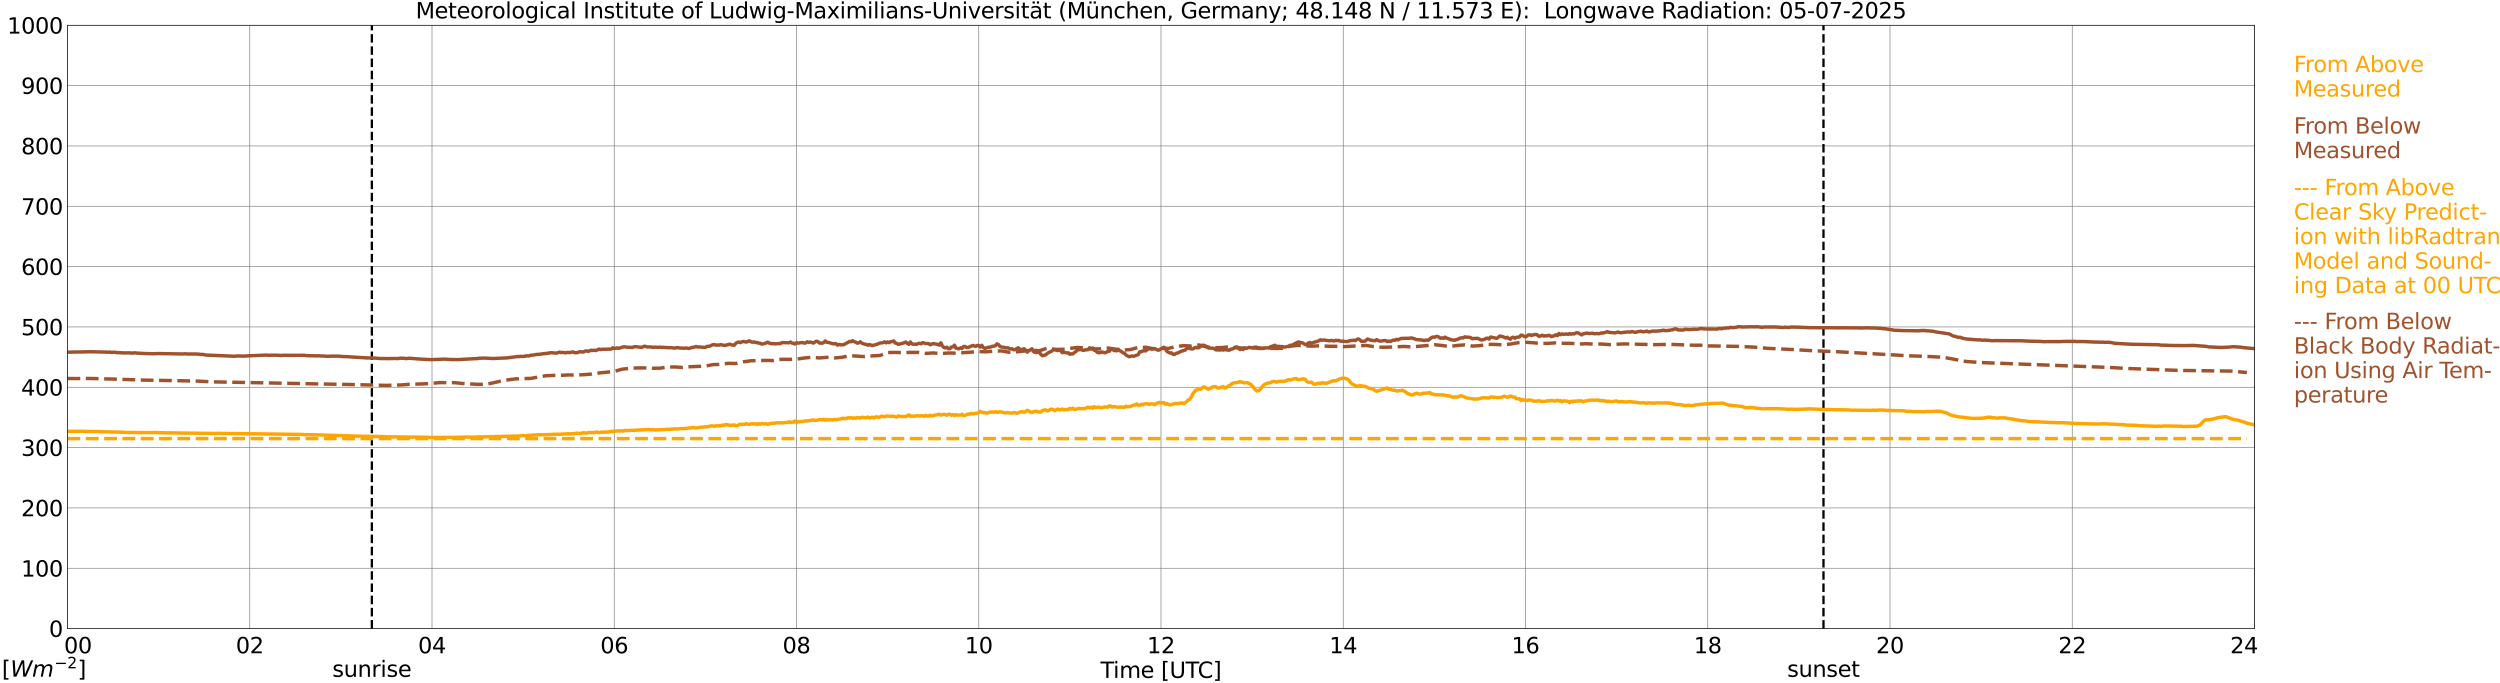 <?xml version="1.0" encoding="utf-8" standalone="no"?>
<!DOCTYPE svg PUBLIC "-//W3C//DTD SVG 1.1//EN"
  "http://www.w3.org/Graphics/SVG/1.1/DTD/svg11.dtd">
<svg xmlns:xlink="http://www.w3.org/1999/xlink" width="1085.4pt" height="296.64pt" viewBox="0 0 1085.4 296.64" xmlns="http://www.w3.org/2000/svg" version="1.1">
 <defs>
  <style type="text/css">*{stroke-linejoin: round; stroke-linecap: butt}</style>
 </defs>
 <g id="figure_1">
  <g id="patch_1">
   <path d="M 0 296.64 
L 1085.4 296.64 
L 1085.4 0 
L 0 0 
z
" style="fill: #ffffff"/>
  </g>
  <g id="axes_1">
   <g id="patch_2">
    <path d="M 29.306 272.909 
L 978.814 272.909 
L 978.814 10.976 
L 29.306 10.976 
z
" style="fill: #ffffff"/>
   </g>
   <g id="patch_3">
    <path d="M 978.814 272.909 
L 978.814 272.909 
L 978.814 10.976 
L 978.814 10.976 
z
" clip-path="url(#pcbde80214b)" style="fill: #d3d3d3; opacity: 0.25; stroke: #d3d3d3; stroke-linejoin: miter"/>
   </g>
   <g id="matplotlib.axis_1">
    <g id="xtick_1">
     <g id="line2d_1">
      <path d="M 29.306 272.909 
L 29.306 10.976 
" clip-path="url(#pcbde80214b)" style="fill: none; stroke: #808080; stroke-width: 0.3; stroke-linecap: square"/>
     </g>
     <g id="line2d_2"/>
     <g id="text_1">
      <!--    00 -->
      <g transform="translate(18.733 283.627) scale(0.095 -0.095)">
       <defs>
        <path id="DejaVuSans-20" transform="scale(0.016)"/>
        <path id="DejaVuSans-30" d="M 2034 4250 
Q 1547 4250 1301 3770 
Q 1056 3291 1056 2328 
Q 1056 1369 1301 889 
Q 1547 409 2034 409 
Q 2525 409 2770 889 
Q 3016 1369 3016 2328 
Q 3016 3291 2770 3770 
Q 2525 4250 2034 4250 
z
M 2034 4750 
Q 2819 4750 3233 4129 
Q 3647 3509 3647 2328 
Q 3647 1150 3233 529 
Q 2819 -91 2034 -91 
Q 1250 -91 836 529 
Q 422 1150 422 2328 
Q 422 3509 836 4129 
Q 1250 4750 2034 4750 
z
" transform="scale(0.016)"/>
       </defs>
       <use xlink:href="#DejaVuSans-20"/>
       <use xlink:href="#DejaVuSans-20" transform="translate(31.787 0)"/>
       <use xlink:href="#DejaVuSans-20" transform="translate(63.574 0)"/>
       <use xlink:href="#DejaVuSans-30" transform="translate(95.361 0)"/>
       <use xlink:href="#DejaVuSans-30" transform="translate(158.984 0)"/>
      </g>
     </g>
    </g>
    <g id="xtick_2">
     <g id="line2d_3">
      <path d="M 108.431 272.909 
L 108.431 10.976 
" clip-path="url(#pcbde80214b)" style="fill: none; stroke: #808080; stroke-width: 0.3; stroke-linecap: square"/>
     </g>
     <g id="line2d_4"/>
     <g id="text_2">
      <!-- 02 -->
      <g transform="translate(102.387 283.627) scale(0.095 -0.095)">
       <defs>
        <path id="DejaVuSans-32" d="M 1228 531 
L 3431 531 
L 3431 0 
L 469 0 
L 469 531 
Q 828 903 1448 1529 
Q 2069 2156 2228 2338 
Q 2531 2678 2651 2914 
Q 2772 3150 2772 3378 
Q 2772 3750 2511 3984 
Q 2250 4219 1831 4219 
Q 1534 4219 1204 4116 
Q 875 4013 500 3803 
L 500 4441 
Q 881 4594 1212 4672 
Q 1544 4750 1819 4750 
Q 2544 4750 2975 4387 
Q 3406 4025 3406 3419 
Q 3406 3131 3298 2873 
Q 3191 2616 2906 2266 
Q 2828 2175 2409 1742 
Q 1991 1309 1228 531 
z
" transform="scale(0.016)"/>
       </defs>
       <use xlink:href="#DejaVuSans-30"/>
       <use xlink:href="#DejaVuSans-32" transform="translate(63.623 0)"/>
      </g>
     </g>
    </g>
    <g id="xtick_3">
     <g id="line2d_5">
      <path d="M 187.557 272.909 
L 187.557 10.976 
" clip-path="url(#pcbde80214b)" style="fill: none; stroke: #808080; stroke-width: 0.3; stroke-linecap: square"/>
     </g>
     <g id="line2d_6"/>
     <g id="text_3">
      <!-- 04 -->
      <g transform="translate(181.513 283.627) scale(0.095 -0.095)">
       <defs>
        <path id="DejaVuSans-34" d="M 2419 4116 
L 825 1625 
L 2419 1625 
L 2419 4116 
z
M 2253 4666 
L 3047 4666 
L 3047 1625 
L 3713 1625 
L 3713 1100 
L 3047 1100 
L 3047 0 
L 2419 0 
L 2419 1100 
L 313 1100 
L 313 1709 
L 2253 4666 
z
" transform="scale(0.016)"/>
       </defs>
       <use xlink:href="#DejaVuSans-30"/>
       <use xlink:href="#DejaVuSans-34" transform="translate(63.623 0)"/>
      </g>
     </g>
    </g>
    <g id="xtick_4">
     <g id="line2d_7">
      <path d="M 266.683 272.909 
L 266.683 10.976 
" clip-path="url(#pcbde80214b)" style="fill: none; stroke: #808080; stroke-width: 0.3; stroke-linecap: square"/>
     </g>
     <g id="line2d_8"/>
     <g id="text_4">
      <!-- 06 -->
      <g transform="translate(260.638 283.627) scale(0.095 -0.095)">
       <defs>
        <path id="DejaVuSans-36" d="M 2113 2584 
Q 1688 2584 1439 2293 
Q 1191 2003 1191 1497 
Q 1191 994 1439 701 
Q 1688 409 2113 409 
Q 2538 409 2786 701 
Q 3034 994 3034 1497 
Q 3034 2003 2786 2293 
Q 2538 2584 2113 2584 
z
M 3366 4563 
L 3366 3988 
Q 3128 4100 2886 4159 
Q 2644 4219 2406 4219 
Q 1781 4219 1451 3797 
Q 1122 3375 1075 2522 
Q 1259 2794 1537 2939 
Q 1816 3084 2150 3084 
Q 2853 3084 3261 2657 
Q 3669 2231 3669 1497 
Q 3669 778 3244 343 
Q 2819 -91 2113 -91 
Q 1303 -91 875 529 
Q 447 1150 447 2328 
Q 447 3434 972 4092 
Q 1497 4750 2381 4750 
Q 2619 4750 2861 4703 
Q 3103 4656 3366 4563 
z
" transform="scale(0.016)"/>
       </defs>
       <use xlink:href="#DejaVuSans-30"/>
       <use xlink:href="#DejaVuSans-36" transform="translate(63.623 0)"/>
      </g>
     </g>
    </g>
    <g id="xtick_5">
     <g id="line2d_9">
      <path d="M 345.808 272.909 
L 345.808 10.976 
" clip-path="url(#pcbde80214b)" style="fill: none; stroke: #808080; stroke-width: 0.3; stroke-linecap: square"/>
     </g>
     <g id="line2d_10"/>
     <g id="text_5">
      <!-- 08 -->
      <g transform="translate(339.764 283.627) scale(0.095 -0.095)">
       <defs>
        <path id="DejaVuSans-38" d="M 2034 2216 
Q 1584 2216 1326 1975 
Q 1069 1734 1069 1313 
Q 1069 891 1326 650 
Q 1584 409 2034 409 
Q 2484 409 2743 651 
Q 3003 894 3003 1313 
Q 3003 1734 2745 1975 
Q 2488 2216 2034 2216 
z
M 1403 2484 
Q 997 2584 770 2862 
Q 544 3141 544 3541 
Q 544 4100 942 4425 
Q 1341 4750 2034 4750 
Q 2731 4750 3128 4425 
Q 3525 4100 3525 3541 
Q 3525 3141 3298 2862 
Q 3072 2584 2669 2484 
Q 3125 2378 3379 2068 
Q 3634 1759 3634 1313 
Q 3634 634 3220 271 
Q 2806 -91 2034 -91 
Q 1263 -91 848 271 
Q 434 634 434 1313 
Q 434 1759 690 2068 
Q 947 2378 1403 2484 
z
M 1172 3481 
Q 1172 3119 1398 2916 
Q 1625 2713 2034 2713 
Q 2441 2713 2670 2916 
Q 2900 3119 2900 3481 
Q 2900 3844 2670 4047 
Q 2441 4250 2034 4250 
Q 1625 4250 1398 4047 
Q 1172 3844 1172 3481 
z
" transform="scale(0.016)"/>
       </defs>
       <use xlink:href="#DejaVuSans-30"/>
       <use xlink:href="#DejaVuSans-38" transform="translate(63.623 0)"/>
      </g>
     </g>
    </g>
    <g id="xtick_6">
     <g id="line2d_11">
      <path d="M 424.934 272.909 
L 424.934 10.976 
" clip-path="url(#pcbde80214b)" style="fill: none; stroke: #808080; stroke-width: 0.3; stroke-linecap: square"/>
     </g>
     <g id="line2d_12"/>
     <g id="text_6">
      <!-- 10 -->
      <g transform="translate(418.89 283.627) scale(0.095 -0.095)">
       <defs>
        <path id="DejaVuSans-31" d="M 794 531 
L 1825 531 
L 1825 4091 
L 703 3866 
L 703 4441 
L 1819 4666 
L 2450 4666 
L 2450 531 
L 3481 531 
L 3481 0 
L 794 0 
L 794 531 
z
" transform="scale(0.016)"/>
       </defs>
       <use xlink:href="#DejaVuSans-31"/>
       <use xlink:href="#DejaVuSans-30" transform="translate(63.623 0)"/>
      </g>
     </g>
    </g>
    <g id="xtick_7">
     <g id="line2d_13">
      <path d="M 504.06 272.909 
L 504.06 10.976 
" clip-path="url(#pcbde80214b)" style="fill: none; stroke: #808080; stroke-width: 0.3; stroke-linecap: square"/>
     </g>
     <g id="line2d_14"/>
     <g id="text_7">
      <!-- 12 -->
      <g transform="translate(498.015 283.627) scale(0.095 -0.095)">
       <use xlink:href="#DejaVuSans-31"/>
       <use xlink:href="#DejaVuSans-32" transform="translate(63.623 0)"/>
      </g>
     </g>
    </g>
    <g id="xtick_8">
     <g id="line2d_15">
      <path d="M 583.185 272.909 
L 583.185 10.976 
" clip-path="url(#pcbde80214b)" style="fill: none; stroke: #808080; stroke-width: 0.3; stroke-linecap: square"/>
     </g>
     <g id="line2d_16"/>
     <g id="text_8">
      <!-- 14 -->
      <g transform="translate(577.141 283.627) scale(0.095 -0.095)">
       <use xlink:href="#DejaVuSans-31"/>
       <use xlink:href="#DejaVuSans-34" transform="translate(63.623 0)"/>
      </g>
     </g>
    </g>
    <g id="xtick_9">
     <g id="line2d_17">
      <path d="M 662.311 272.909 
L 662.311 10.976 
" clip-path="url(#pcbde80214b)" style="fill: none; stroke: #808080; stroke-width: 0.3; stroke-linecap: square"/>
     </g>
     <g id="line2d_18"/>
     <g id="text_9">
      <!-- 16 -->
      <g transform="translate(656.267 283.627) scale(0.095 -0.095)">
       <use xlink:href="#DejaVuSans-31"/>
       <use xlink:href="#DejaVuSans-36" transform="translate(63.623 0)"/>
      </g>
     </g>
    </g>
    <g id="xtick_10">
     <g id="line2d_19">
      <path d="M 741.437 272.909 
L 741.437 10.976 
" clip-path="url(#pcbde80214b)" style="fill: none; stroke: #808080; stroke-width: 0.3; stroke-linecap: square"/>
     </g>
     <g id="line2d_20"/>
     <g id="text_10">
      <!-- 18 -->
      <g transform="translate(735.392 283.627) scale(0.095 -0.095)">
       <use xlink:href="#DejaVuSans-31"/>
       <use xlink:href="#DejaVuSans-38" transform="translate(63.623 0)"/>
      </g>
     </g>
    </g>
    <g id="xtick_11">
     <g id="line2d_21">
      <path d="M 820.562 272.909 
L 820.562 10.976 
" clip-path="url(#pcbde80214b)" style="fill: none; stroke: #808080; stroke-width: 0.3; stroke-linecap: square"/>
     </g>
     <g id="line2d_22"/>
     <g id="text_11">
      <!-- 20 -->
      <g transform="translate(814.518 283.627) scale(0.095 -0.095)">
       <use xlink:href="#DejaVuSans-32"/>
       <use xlink:href="#DejaVuSans-30" transform="translate(63.623 0)"/>
      </g>
     </g>
    </g>
    <g id="xtick_12">
     <g id="line2d_23">
      <path d="M 899.688 272.909 
L 899.688 10.976 
" clip-path="url(#pcbde80214b)" style="fill: none; stroke: #808080; stroke-width: 0.3; stroke-linecap: square"/>
     </g>
     <g id="line2d_24"/>
     <g id="text_12">
      <!-- 22 -->
      <g transform="translate(893.644 283.627) scale(0.095 -0.095)">
       <use xlink:href="#DejaVuSans-32"/>
       <use xlink:href="#DejaVuSans-32" transform="translate(63.623 0)"/>
      </g>
     </g>
    </g>
    <g id="xtick_13">
     <g id="line2d_25">
      <path d="M 978.814 272.909 
L 978.814 10.976 
" clip-path="url(#pcbde80214b)" style="fill: none; stroke: #808080; stroke-width: 0.3; stroke-linecap: square"/>
     </g>
     <g id="line2d_26"/>
     <g id="text_13">
      <!-- 24    -->
      <g transform="translate(968.241 283.627) scale(0.095 -0.095)">
       <use xlink:href="#DejaVuSans-32"/>
       <use xlink:href="#DejaVuSans-34" transform="translate(63.623 0)"/>
       <use xlink:href="#DejaVuSans-20" transform="translate(127.246 0)"/>
       <use xlink:href="#DejaVuSans-20" transform="translate(159.033 0)"/>
       <use xlink:href="#DejaVuSans-20" transform="translate(190.82 0)"/>
      </g>
     </g>
    </g>
    <g id="text_14">
     <!-- Time [UTC] -->
     <g transform="translate(477.806 294.322) scale(0.095 -0.095)">
      <defs>
       <path id="DejaVuSans-54" d="M -19 4666 
L 3928 4666 
L 3928 4134 
L 2272 4134 
L 2272 0 
L 1638 0 
L 1638 4134 
L -19 4134 
L -19 4666 
z
" transform="scale(0.016)"/>
       <path id="DejaVuSans-69" d="M 603 3500 
L 1178 3500 
L 1178 0 
L 603 0 
L 603 3500 
z
M 603 4863 
L 1178 4863 
L 1178 4134 
L 603 4134 
L 603 4863 
z
" transform="scale(0.016)"/>
       <path id="DejaVuSans-6d" d="M 3328 2828 
Q 3544 3216 3844 3400 
Q 4144 3584 4550 3584 
Q 5097 3584 5394 3201 
Q 5691 2819 5691 2113 
L 5691 0 
L 5113 0 
L 5113 2094 
Q 5113 2597 4934 2840 
Q 4756 3084 4391 3084 
Q 3944 3084 3684 2787 
Q 3425 2491 3425 1978 
L 3425 0 
L 2847 0 
L 2847 2094 
Q 2847 2600 2669 2842 
Q 2491 3084 2119 3084 
Q 1678 3084 1418 2786 
Q 1159 2488 1159 1978 
L 1159 0 
L 581 0 
L 581 3500 
L 1159 3500 
L 1159 2956 
Q 1356 3278 1631 3431 
Q 1906 3584 2284 3584 
Q 2666 3584 2933 3390 
Q 3200 3197 3328 2828 
z
" transform="scale(0.016)"/>
       <path id="DejaVuSans-65" d="M 3597 1894 
L 3597 1613 
L 953 1613 
Q 991 1019 1311 708 
Q 1631 397 2203 397 
Q 2534 397 2845 478 
Q 3156 559 3463 722 
L 3463 178 
Q 3153 47 2828 -22 
Q 2503 -91 2169 -91 
Q 1331 -91 842 396 
Q 353 884 353 1716 
Q 353 2575 817 3079 
Q 1281 3584 2069 3584 
Q 2775 3584 3186 3129 
Q 3597 2675 3597 1894 
z
M 3022 2063 
Q 3016 2534 2758 2815 
Q 2500 3097 2075 3097 
Q 1594 3097 1305 2825 
Q 1016 2553 972 2059 
L 3022 2063 
z
" transform="scale(0.016)"/>
       <path id="DejaVuSans-5b" d="M 550 4863 
L 1875 4863 
L 1875 4416 
L 1125 4416 
L 1125 -397 
L 1875 -397 
L 1875 -844 
L 550 -844 
L 550 4863 
z
" transform="scale(0.016)"/>
       <path id="DejaVuSans-55" d="M 556 4666 
L 1191 4666 
L 1191 1831 
Q 1191 1081 1462 751 
Q 1734 422 2344 422 
Q 2950 422 3222 751 
Q 3494 1081 3494 1831 
L 3494 4666 
L 4128 4666 
L 4128 1753 
Q 4128 841 3676 375 
Q 3225 -91 2344 -91 
Q 1459 -91 1007 375 
Q 556 841 556 1753 
L 556 4666 
z
" transform="scale(0.016)"/>
       <path id="DejaVuSans-43" d="M 4122 4306 
L 4122 3641 
Q 3803 3938 3442 4084 
Q 3081 4231 2675 4231 
Q 1875 4231 1450 3742 
Q 1025 3253 1025 2328 
Q 1025 1406 1450 917 
Q 1875 428 2675 428 
Q 3081 428 3442 575 
Q 3803 722 4122 1019 
L 4122 359 
Q 3791 134 3420 21 
Q 3050 -91 2638 -91 
Q 1578 -91 968 557 
Q 359 1206 359 2328 
Q 359 3453 968 4101 
Q 1578 4750 2638 4750 
Q 3056 4750 3426 4639 
Q 3797 4528 4122 4306 
z
" transform="scale(0.016)"/>
       <path id="DejaVuSans-5d" d="M 1947 4863 
L 1947 -844 
L 622 -844 
L 622 -397 
L 1369 -397 
L 1369 4416 
L 622 4416 
L 622 4863 
L 1947 4863 
z
" transform="scale(0.016)"/>
      </defs>
      <use xlink:href="#DejaVuSans-54"/>
      <use xlink:href="#DejaVuSans-69" transform="translate(57.959 0)"/>
      <use xlink:href="#DejaVuSans-6d" transform="translate(85.742 0)"/>
      <use xlink:href="#DejaVuSans-65" transform="translate(183.154 0)"/>
      <use xlink:href="#DejaVuSans-20" transform="translate(244.678 0)"/>
      <use xlink:href="#DejaVuSans-5b" transform="translate(276.465 0)"/>
      <use xlink:href="#DejaVuSans-55" transform="translate(315.479 0)"/>
      <use xlink:href="#DejaVuSans-54" transform="translate(388.672 0)"/>
      <use xlink:href="#DejaVuSans-43" transform="translate(443.881 0)"/>
      <use xlink:href="#DejaVuSans-5d" transform="translate(513.705 0)"/>
     </g>
    </g>
   </g>
   <g id="matplotlib.axis_2">
    <g id="ytick_1">
     <g id="line2d_27">
      <path d="M 29.306 272.909 
L 978.814 272.909 
" clip-path="url(#pcbde80214b)" style="fill: none; stroke: #808080; stroke-width: 0.3; stroke-linecap: square"/>
     </g>
     <g id="line2d_28"/>
     <g id="text_15">
      <!-- 0 -->
      <g transform="translate(21.261 276.518) scale(0.095 -0.095)">
       <use xlink:href="#DejaVuSans-30"/>
      </g>
     </g>
    </g>
    <g id="ytick_2">
     <g id="line2d_29">
      <path d="M 29.306 246.715 
L 978.814 246.715 
" clip-path="url(#pcbde80214b)" style="fill: none; stroke: #808080; stroke-width: 0.3; stroke-linecap: square"/>
     </g>
     <g id="line2d_30"/>
     <g id="text_16">
      <!-- 100 -->
      <g transform="translate(9.173 250.325) scale(0.095 -0.095)">
       <use xlink:href="#DejaVuSans-31"/>
       <use xlink:href="#DejaVuSans-30" transform="translate(63.623 0)"/>
       <use xlink:href="#DejaVuSans-30" transform="translate(127.246 0)"/>
      </g>
     </g>
    </g>
    <g id="ytick_3">
     <g id="line2d_31">
      <path d="M 29.306 220.522 
L 978.814 220.522 
" clip-path="url(#pcbde80214b)" style="fill: none; stroke: #808080; stroke-width: 0.3; stroke-linecap: square"/>
     </g>
     <g id="line2d_32"/>
     <g id="text_17">
      <!-- 200 -->
      <g transform="translate(9.173 224.131) scale(0.095 -0.095)">
       <use xlink:href="#DejaVuSans-32"/>
       <use xlink:href="#DejaVuSans-30" transform="translate(63.623 0)"/>
       <use xlink:href="#DejaVuSans-30" transform="translate(127.246 0)"/>
      </g>
     </g>
    </g>
    <g id="ytick_4">
     <g id="line2d_33">
      <path d="M 29.306 194.329 
L 978.814 194.329 
" clip-path="url(#pcbde80214b)" style="fill: none; stroke: #808080; stroke-width: 0.3; stroke-linecap: square"/>
     </g>
     <g id="line2d_34"/>
     <g id="text_18">
      <!-- 300 -->
      <g transform="translate(9.173 197.938) scale(0.095 -0.095)">
       <defs>
        <path id="DejaVuSans-33" d="M 2597 2516 
Q 3050 2419 3304 2112 
Q 3559 1806 3559 1356 
Q 3559 666 3084 287 
Q 2609 -91 1734 -91 
Q 1441 -91 1130 -33 
Q 819 25 488 141 
L 488 750 
Q 750 597 1062 519 
Q 1375 441 1716 441 
Q 2309 441 2620 675 
Q 2931 909 2931 1356 
Q 2931 1769 2642 2001 
Q 2353 2234 1838 2234 
L 1294 2234 
L 1294 2753 
L 1863 2753 
Q 2328 2753 2575 2939 
Q 2822 3125 2822 3475 
Q 2822 3834 2567 4026 
Q 2313 4219 1838 4219 
Q 1578 4219 1281 4162 
Q 984 4106 628 3988 
L 628 4550 
Q 988 4650 1302 4700 
Q 1616 4750 1894 4750 
Q 2613 4750 3031 4423 
Q 3450 4097 3450 3541 
Q 3450 3153 3228 2886 
Q 3006 2619 2597 2516 
z
" transform="scale(0.016)"/>
       </defs>
       <use xlink:href="#DejaVuSans-33"/>
       <use xlink:href="#DejaVuSans-30" transform="translate(63.623 0)"/>
       <use xlink:href="#DejaVuSans-30" transform="translate(127.246 0)"/>
      </g>
     </g>
    </g>
    <g id="ytick_5">
     <g id="line2d_35">
      <path d="M 29.306 168.136 
L 978.814 168.136 
" clip-path="url(#pcbde80214b)" style="fill: none; stroke: #808080; stroke-width: 0.3; stroke-linecap: square"/>
     </g>
     <g id="line2d_36"/>
     <g id="text_19">
      <!-- 400 -->
      <g transform="translate(9.173 171.745) scale(0.095 -0.095)">
       <use xlink:href="#DejaVuSans-34"/>
       <use xlink:href="#DejaVuSans-30" transform="translate(63.623 0)"/>
       <use xlink:href="#DejaVuSans-30" transform="translate(127.246 0)"/>
      </g>
     </g>
    </g>
    <g id="ytick_6">
     <g id="line2d_37">
      <path d="M 29.306 141.942 
L 978.814 141.942 
" clip-path="url(#pcbde80214b)" style="fill: none; stroke: #808080; stroke-width: 0.3; stroke-linecap: square"/>
     </g>
     <g id="line2d_38"/>
     <g id="text_20">
      <!-- 500 -->
      <g transform="translate(9.173 145.551) scale(0.095 -0.095)">
       <defs>
        <path id="DejaVuSans-35" d="M 691 4666 
L 3169 4666 
L 3169 4134 
L 1269 4134 
L 1269 2991 
Q 1406 3038 1543 3061 
Q 1681 3084 1819 3084 
Q 2600 3084 3056 2656 
Q 3513 2228 3513 1497 
Q 3513 744 3044 326 
Q 2575 -91 1722 -91 
Q 1428 -91 1123 -41 
Q 819 9 494 109 
L 494 744 
Q 775 591 1075 516 
Q 1375 441 1709 441 
Q 2250 441 2565 725 
Q 2881 1009 2881 1497 
Q 2881 1984 2565 2268 
Q 2250 2553 1709 2553 
Q 1456 2553 1204 2497 
Q 953 2441 691 2322 
L 691 4666 
z
" transform="scale(0.016)"/>
       </defs>
       <use xlink:href="#DejaVuSans-35"/>
       <use xlink:href="#DejaVuSans-30" transform="translate(63.623 0)"/>
       <use xlink:href="#DejaVuSans-30" transform="translate(127.246 0)"/>
      </g>
     </g>
    </g>
    <g id="ytick_7">
     <g id="line2d_39">
      <path d="M 29.306 115.749 
L 978.814 115.749 
" clip-path="url(#pcbde80214b)" style="fill: none; stroke: #808080; stroke-width: 0.3; stroke-linecap: square"/>
     </g>
     <g id="line2d_40"/>
     <g id="text_21">
      <!-- 600 -->
      <g transform="translate(9.173 119.358) scale(0.095 -0.095)">
       <use xlink:href="#DejaVuSans-36"/>
       <use xlink:href="#DejaVuSans-30" transform="translate(63.623 0)"/>
       <use xlink:href="#DejaVuSans-30" transform="translate(127.246 0)"/>
      </g>
     </g>
    </g>
    <g id="ytick_8">
     <g id="line2d_41">
      <path d="M 29.306 89.556 
L 978.814 89.556 
" clip-path="url(#pcbde80214b)" style="fill: none; stroke: #808080; stroke-width: 0.3; stroke-linecap: square"/>
     </g>
     <g id="line2d_42"/>
     <g id="text_22">
      <!-- 700 -->
      <g transform="translate(9.173 93.165) scale(0.095 -0.095)">
       <defs>
        <path id="DejaVuSans-37" d="M 525 4666 
L 3525 4666 
L 3525 4397 
L 1831 0 
L 1172 0 
L 2766 4134 
L 525 4134 
L 525 4666 
z
" transform="scale(0.016)"/>
       </defs>
       <use xlink:href="#DejaVuSans-37"/>
       <use xlink:href="#DejaVuSans-30" transform="translate(63.623 0)"/>
       <use xlink:href="#DejaVuSans-30" transform="translate(127.246 0)"/>
      </g>
     </g>
    </g>
    <g id="ytick_9">
     <g id="line2d_43">
      <path d="M 29.306 63.362 
L 978.814 63.362 
" clip-path="url(#pcbde80214b)" style="fill: none; stroke: #808080; stroke-width: 0.3; stroke-linecap: square"/>
     </g>
     <g id="line2d_44"/>
     <g id="text_23">
      <!-- 800 -->
      <g transform="translate(9.173 66.972) scale(0.095 -0.095)">
       <use xlink:href="#DejaVuSans-38"/>
       <use xlink:href="#DejaVuSans-30" transform="translate(63.623 0)"/>
       <use xlink:href="#DejaVuSans-30" transform="translate(127.246 0)"/>
      </g>
     </g>
    </g>
    <g id="ytick_10">
     <g id="line2d_45">
      <path d="M 29.306 37.169 
L 978.814 37.169 
" clip-path="url(#pcbde80214b)" style="fill: none; stroke: #808080; stroke-width: 0.3; stroke-linecap: square"/>
     </g>
     <g id="line2d_46"/>
     <g id="text_24">
      <!-- 900 -->
      <g transform="translate(9.173 40.778) scale(0.095 -0.095)">
       <defs>
        <path id="DejaVuSans-39" d="M 703 97 
L 703 672 
Q 941 559 1184 500 
Q 1428 441 1663 441 
Q 2288 441 2617 861 
Q 2947 1281 2994 2138 
Q 2813 1869 2534 1725 
Q 2256 1581 1919 1581 
Q 1219 1581 811 2004 
Q 403 2428 403 3163 
Q 403 3881 828 4315 
Q 1253 4750 1959 4750 
Q 2769 4750 3195 4129 
Q 3622 3509 3622 2328 
Q 3622 1225 3098 567 
Q 2575 -91 1691 -91 
Q 1453 -91 1209 -44 
Q 966 3 703 97 
z
M 1959 2075 
Q 2384 2075 2632 2365 
Q 2881 2656 2881 3163 
Q 2881 3666 2632 3958 
Q 2384 4250 1959 4250 
Q 1534 4250 1286 3958 
Q 1038 3666 1038 3163 
Q 1038 2656 1286 2365 
Q 1534 2075 1959 2075 
z
" transform="scale(0.016)"/>
       </defs>
       <use xlink:href="#DejaVuSans-39"/>
       <use xlink:href="#DejaVuSans-30" transform="translate(63.623 0)"/>
       <use xlink:href="#DejaVuSans-30" transform="translate(127.246 0)"/>
      </g>
     </g>
    </g>
    <g id="ytick_11">
     <g id="line2d_47">
      <path d="M 29.306 10.976 
L 978.814 10.976 
" clip-path="url(#pcbde80214b)" style="fill: none; stroke: #808080; stroke-width: 0.3; stroke-linecap: square"/>
     </g>
     <g id="line2d_48"/>
     <g id="text_25">
      <!-- 1000 -->
      <g transform="translate(3.128 14.585) scale(0.095 -0.095)">
       <use xlink:href="#DejaVuSans-31"/>
       <use xlink:href="#DejaVuSans-30" transform="translate(63.623 0)"/>
       <use xlink:href="#DejaVuSans-30" transform="translate(127.246 0)"/>
       <use xlink:href="#DejaVuSans-30" transform="translate(190.869 0)"/>
      </g>
     </g>
    </g>
   </g>
   <g id="line2d_49">
    <path d="M 161.446 272.909 
L 161.446 10.976 
" clip-path="url(#pcbde80214b)" style="fill: none; stroke-dasharray: 3.7,1.6; stroke-dashoffset: 0; stroke: #000000"/>
   </g>
   <g id="line2d_50">
    <path d="M 791.682 272.909 
L 791.682 10.976 
" clip-path="url(#pcbde80214b)" style="fill: none; stroke-dasharray: 3.7,1.6; stroke-dashoffset: 0; stroke: #000000"/>
   </g>
   <g id="line2d_51">
    <path d="M 29.306 187.244 
L 30.625 187.244 
L 31.943 187.246 
L 33.921 187.278 
L 35.9 187.278 
L 37.218 187.325 
L 39.197 187.306 
L 40.515 187.348 
L 41.834 187.348 
L 45.131 187.453 
L 47.109 187.526 
L 49.087 187.561 
L 51.725 187.602 
L 55.681 187.778 
L 58.319 187.757 
L 59.637 187.82 
L 65.572 187.833 
L 68.209 187.788 
L 68.869 187.883 
L 70.187 187.87 
L 71.506 187.906 
L 73.484 187.93 
L 93.925 188.192 
L 95.244 188.121 
L 96.563 188.223 
L 97.881 188.158 
L 99.2 188.202 
L 131.51 188.619 
L 132.169 188.729 
L 134.147 188.703 
L 151.951 189.234 
L 157.226 189.402 
L 160.523 189.473 
L 166.457 189.541 
L 167.776 189.63 
L 177.666 189.75 
L 178.326 189.792 
L 179.645 189.74 
L 181.623 189.787 
L 184.92 189.831 
L 186.238 189.913 
L 189.535 189.941 
L 200.085 189.837 
L 201.404 189.756 
L 204.701 189.784 
L 207.339 189.732 
L 207.998 189.645 
L 209.976 189.664 
L 214.592 189.554 
L 225.801 189.258 
L 227.12 189.101 
L 228.439 189.171 
L 229.757 188.964 
L 230.417 189.064 
L 231.076 188.875 
L 232.395 188.849 
L 233.054 188.87 
L 233.714 188.731 
L 235.692 188.781 
L 238.989 188.632 
L 239.648 188.674 
L 240.308 188.496 
L 241.626 188.558 
L 242.286 188.467 
L 242.945 188.598 
L 243.604 188.446 
L 244.923 188.446 
L 246.242 188.346 
L 248.22 188.338 
L 249.539 188.226 
L 250.858 188.032 
L 251.517 188.205 
L 253.495 187.87 
L 254.155 188.019 
L 254.814 188.019 
L 255.473 187.791 
L 257.451 187.828 
L 258.111 187.812 
L 258.77 187.597 
L 259.43 187.636 
L 260.089 187.88 
L 260.748 187.671 
L 264.045 187.571 
L 264.705 187.338 
L 265.364 187.299 
L 266.023 187.464 
L 266.683 187.152 
L 267.342 187.191 
L 268.661 187.01 
L 269.32 187.141 
L 269.98 187.024 
L 270.639 187.097 
L 271.298 186.895 
L 272.617 186.927 
L 274.595 186.809 
L 275.255 186.911 
L 275.914 186.759 
L 281.849 186.479 
L 282.508 186.628 
L 283.167 186.526 
L 284.486 186.659 
L 289.102 186.471 
L 289.761 186.348 
L 290.42 186.445 
L 292.399 186.209 
L 294.377 186.243 
L 295.696 186.054 
L 296.355 186.104 
L 297.014 186.031 
L 297.674 186.07 
L 298.992 185.853 
L 299.652 185.85 
L 300.971 185.567 
L 301.63 185.769 
L 302.289 185.808 
L 304.267 185.496 
L 305.586 185.413 
L 306.246 185.282 
L 306.905 185.284 
L 308.883 184.899 
L 309.543 184.933 
L 310.202 185.125 
L 310.861 184.844 
L 311.521 184.907 
L 312.18 184.821 
L 312.839 184.928 
L 313.499 184.546 
L 314.158 184.637 
L 314.818 184.402 
L 315.477 184.352 
L 316.136 184.446 
L 316.796 184.7 
L 317.455 184.577 
L 318.114 184.627 
L 318.774 184.451 
L 319.433 184.842 
L 320.093 184.821 
L 320.752 184.389 
L 321.411 184.195 
L 322.071 184.271 
L 322.73 184.163 
L 323.39 184.221 
L 324.049 183.946 
L 324.708 184.2 
L 325.368 184.252 
L 326.027 183.988 
L 326.686 183.98 
L 327.346 184.098 
L 328.005 183.99 
L 328.665 184.326 
L 329.324 183.909 
L 329.983 184.197 
L 330.643 183.891 
L 331.302 184.009 
L 332.621 183.993 
L 333.28 184.229 
L 335.258 183.7 
L 335.918 183.823 
L 337.236 183.529 
L 339.874 183.6 
L 340.533 183.48 
L 341.852 183.456 
L 342.512 183.095 
L 343.171 183.474 
L 343.83 183.267 
L 344.49 183.254 
L 345.149 182.765 
L 345.808 183.438 
L 346.468 183.05 
L 347.127 183.097 
L 347.787 182.953 
L 348.446 183.032 
L 349.765 182.707 
L 350.424 182.757 
L 353.062 182.353 
L 353.721 182.484 
L 354.38 182.495 
L 355.04 182.39 
L 355.699 182.128 
L 357.018 182.288 
L 357.677 182.008 
L 358.337 182.466 
L 358.996 182.159 
L 359.655 182.335 
L 360.315 182.214 
L 361.634 182.345 
L 362.293 182.06 
L 362.952 182.241 
L 364.93 181.903 
L 365.59 181.62 
L 366.249 181.612 
L 366.909 181.801 
L 368.227 181.371 
L 368.887 181.437 
L 369.546 181.29 
L 370.206 181.636 
L 370.865 181.397 
L 371.524 181.609 
L 372.184 181.282 
L 373.502 181.481 
L 374.162 181.156 
L 375.481 181.332 
L 376.14 181.313 
L 376.799 181.075 
L 377.459 181.434 
L 378.777 181.127 
L 379.437 181.421 
L 380.096 181.036 
L 380.756 180.986 
L 381.415 181.167 
L 382.074 181.046 
L 382.734 180.677 
L 384.053 180.939 
L 384.712 180.674 
L 385.371 180.619 
L 386.69 180.784 
L 387.349 180.645 
L 389.328 181.062 
L 389.987 180.543 
L 390.646 180.776 
L 393.284 180.845 
L 394.603 180.132 
L 395.262 180.758 
L 395.921 180.593 
L 396.581 180.716 
L 397.24 180.7 
L 397.899 180.491 
L 398.559 180.475 
L 399.218 180.651 
L 399.878 180.491 
L 400.537 180.535 
L 401.196 180.753 
L 401.856 180.31 
L 402.515 180.651 
L 403.175 180.593 
L 403.834 180.302 
L 404.493 180.577 
L 407.79 179.833 
L 408.45 180.242 
L 409.109 179.97 
L 409.768 179.894 
L 410.428 179.975 
L 411.087 180.266 
L 411.746 179.844 
L 412.406 179.833 
L 413.065 180.274 
L 413.725 179.996 
L 414.384 180.412 
L 415.043 179.978 
L 415.703 180.26 
L 416.362 180.187 
L 417.022 180.268 
L 417.681 179.813 
L 418.34 180.399 
L 419 180.315 
L 420.318 179.742 
L 420.978 179.833 
L 421.637 179.443 
L 422.297 179.697 
L 424.934 179.228 
L 425.593 178.621 
L 426.912 179.2 
L 427.572 179.116 
L 428.231 179.331 
L 428.89 179.265 
L 429.55 178.935 
L 430.209 178.969 
L 430.869 178.822 
L 431.528 178.982 
L 432.187 178.739 
L 432.847 179.032 
L 434.165 178.778 
L 435.484 179.032 
L 436.144 179.262 
L 436.803 179.244 
L 437.462 179.103 
L 438.122 179.289 
L 439.44 179.344 
L 440.1 179.113 
L 440.759 179.126 
L 441.419 179.435 
L 443.397 178.754 
L 444.056 178.762 
L 444.716 179.019 
L 446.034 178.131 
L 448.012 179.155 
L 448.672 178.752 
L 449.991 178.547 
L 450.65 178.856 
L 451.309 178.909 
L 451.969 178.809 
L 452.628 178.217 
L 453.947 177.906 
L 454.606 178.346 
L 455.266 178.278 
L 455.925 177.769 
L 456.584 177.581 
L 457.244 177.84 
L 457.903 178.354 
L 458.563 177.895 
L 459.222 177.591 
L 459.881 177.919 
L 460.541 177.848 
L 461.2 177.599 
L 461.859 177.95 
L 462.519 177.769 
L 463.178 177.869 
L 463.838 177.717 
L 464.497 177.311 
L 465.156 177.518 
L 465.816 177.232 
L 466.475 177.785 
L 468.453 177.287 
L 469.113 177.432 
L 471.091 177.371 
L 472.409 176.782 
L 473.069 177.125 
L 473.728 176.787 
L 474.388 177.232 
L 475.047 176.557 
L 475.706 176.986 
L 477.025 176.73 
L 477.685 176.994 
L 478.344 177.002 
L 479.663 176.693 
L 480.981 176.777 
L 481.641 176.177 
L 482.3 176.355 
L 482.96 176.766 
L 483.619 176.502 
L 484.938 176.735 
L 485.597 176.868 
L 486.256 176.706 
L 488.235 176.84 
L 488.894 176.345 
L 489.553 176.654 
L 490.872 176.426 
L 492.191 175.863 
L 492.85 175.863 
L 493.51 175.365 
L 494.169 175.878 
L 494.828 176.014 
L 495.488 175.519 
L 496.147 175.774 
L 496.807 175.368 
L 498.125 175.273 
L 498.785 175.582 
L 499.444 175.339 
L 500.763 175.375 
L 501.422 175.69 
L 502.082 175.158 
L 503.4 174.702 
L 504.06 175.001 
L 505.379 174.765 
L 506.038 175.561 
L 506.697 175.234 
L 508.016 175.836 
L 509.335 175.433 
L 509.994 175.134 
L 511.313 175.297 
L 511.972 175.032 
L 512.632 175.111 
L 513.291 174.93 
L 513.95 175.242 
L 514.61 174.844 
L 515.269 174.312 
L 515.929 173.602 
L 516.588 173.317 
L 517.247 172.326 
L 517.907 170.967 
L 519.226 169.299 
L 519.885 169.299 
L 520.544 168.733 
L 521.204 169.01 
L 522.522 167.994 
L 523.182 168.115 
L 523.841 168.612 
L 524.501 168.966 
L 525.16 168.746 
L 526.479 167.976 
L 527.797 167.829 
L 528.457 168.455 
L 529.116 168.466 
L 531.094 167.842 
L 531.754 168.455 
L 532.413 168.256 
L 533.732 167.345 
L 534.391 167.049 
L 535.051 166.362 
L 537.688 166.001 
L 538.348 165.631 
L 539.007 165.962 
L 539.666 165.98 
L 540.326 166.292 
L 540.985 166.134 
L 541.644 166.171 
L 542.963 166.829 
L 543.623 167.473 
L 544.941 169.128 
L 545.601 169.718 
L 546.26 169.668 
L 546.919 169.351 
L 548.238 167.551 
L 548.898 166.999 
L 550.216 166.368 
L 550.876 166.226 
L 551.535 166.202 
L 552.195 165.77 
L 552.854 165.556 
L 554.173 165.893 
L 555.491 165.506 
L 556.81 165.556 
L 557.47 165.59 
L 558.788 165.155 
L 559.448 164.783 
L 560.107 165.047 
L 561.426 164.537 
L 562.745 164.351 
L 563.404 164.775 
L 564.063 164.796 
L 566.042 164.437 
L 566.701 164.738 
L 567.36 165.624 
L 568.02 165.996 
L 568.679 166.048 
L 569.338 165.849 
L 569.998 166.519 
L 570.657 166.831 
L 571.317 166.721 
L 572.635 166.344 
L 573.295 166.446 
L 573.954 166.229 
L 574.613 166.234 
L 575.273 166.415 
L 575.932 166.399 
L 577.251 165.909 
L 578.57 165.377 
L 579.229 165.244 
L 579.889 165.409 
L 581.867 164.372 
L 582.526 164.293 
L 583.185 164.099 
L 584.504 164.398 
L 585.164 164.744 
L 585.823 165.301 
L 586.482 166.223 
L 587.142 166.813 
L 589.12 167.688 
L 589.779 167.635 
L 590.439 167.423 
L 593.076 167.853 
L 594.395 168.628 
L 595.054 168.631 
L 596.373 169.11 
L 597.032 169.615 
L 597.692 169.854 
L 601.648 168.691 
L 602.307 168.387 
L 602.967 169.026 
L 603.626 168.908 
L 604.286 169.28 
L 604.945 169.482 
L 605.604 169.364 
L 606.264 169.765 
L 607.582 169.608 
L 608.242 169.605 
L 608.901 169.403 
L 610.22 170.139 
L 610.879 170.676 
L 612.198 171.242 
L 612.858 171.528 
L 613.517 171.378 
L 614.836 170.708 
L 615.495 170.794 
L 616.154 171.043 
L 616.814 171.095 
L 618.133 170.697 
L 618.792 170.739 
L 620.77 170.448 
L 621.429 170.98 
L 622.089 171.067 
L 622.748 171.334 
L 626.705 171.473 
L 628.023 171.85 
L 628.683 171.813 
L 630.001 172.088 
L 630.661 172.486 
L 631.98 172.303 
L 632.639 172.418 
L 633.298 172.222 
L 633.958 171.894 
L 634.617 171.842 
L 636.595 172.719 
L 638.573 173.068 
L 639.233 173.11 
L 639.892 173.269 
L 640.552 173.207 
L 641.211 173.269 
L 641.87 173.183 
L 643.848 172.622 
L 646.486 172.814 
L 647.145 172.397 
L 647.805 172.326 
L 648.464 172.57 
L 649.123 172.434 
L 649.783 172.646 
L 651.761 172.512 
L 653.08 171.981 
L 654.399 172.478 
L 655.058 172.337 
L 655.717 171.918 
L 657.036 172.418 
L 657.695 172.405 
L 658.355 173.078 
L 659.014 173.17 
L 659.674 173.115 
L 660.333 173.903 
L 660.992 173.455 
L 661.652 173.723 
L 662.311 173.636 
L 662.97 173.93 
L 663.63 173.66 
L 664.949 173.775 
L 665.608 174.126 
L 666.927 174.181 
L 668.246 173.99 
L 668.905 174.22 
L 670.883 174.26 
L 671.542 174.063 
L 672.202 174 
L 672.861 174.058 
L 673.521 173.864 
L 674.18 173.914 
L 674.839 174.176 
L 676.158 173.762 
L 676.817 174.152 
L 677.477 173.906 
L 678.136 174.464 
L 678.796 174.019 
L 680.774 174.223 
L 681.433 174.773 
L 682.092 174.186 
L 682.752 174.427 
L 683.411 174.105 
L 684.071 174.218 
L 684.73 174.074 
L 686.049 174.079 
L 686.708 174.04 
L 687.368 174.477 
L 688.027 174.139 
L 688.686 174.126 
L 690.005 173.738 
L 693.302 173.733 
L 693.961 173.675 
L 694.621 173.992 
L 695.939 173.882 
L 696.599 174.147 
L 697.258 174.081 
L 697.918 174.362 
L 698.577 174.184 
L 699.236 174.367 
L 700.555 174.37 
L 701.215 174.118 
L 701.874 174.095 
L 702.533 174.372 
L 703.193 174.422 
L 703.852 174.315 
L 705.83 174.532 
L 707.808 174.338 
L 709.127 174.595 
L 710.446 174.645 
L 711.105 174.82 
L 712.424 174.956 
L 713.743 174.841 
L 714.402 175.048 
L 715.062 175.072 
L 715.721 174.896 
L 718.358 175.051 
L 719.018 174.899 
L 722.315 174.956 
L 722.974 174.883 
L 723.633 174.959 
L 724.293 174.909 
L 726.93 175.365 
L 727.59 175.595 
L 729.568 175.658 
L 731.546 176.075 
L 732.865 175.97 
L 734.184 176.056 
L 734.843 176.085 
L 736.162 175.787 
L 740.118 175.37 
L 741.437 175.276 
L 742.756 175.182 
L 748.031 175.024 
L 749.349 175.533 
L 750.009 175.776 
L 751.987 176.075 
L 755.943 176.397 
L 757.921 177.028 
L 760.559 176.916 
L 763.196 177.316 
L 765.174 177.492 
L 765.834 177.505 
L 766.493 177.405 
L 767.812 177.439 
L 771.768 177.429 
L 775.065 177.581 
L 776.384 177.699 
L 777.703 177.638 
L 779.021 177.728 
L 783.637 177.602 
L 785.615 177.497 
L 788.253 177.623 
L 790.231 177.704 
L 792.209 177.869 
L 793.528 177.78 
L 797.484 177.911 
L 798.803 177.895 
L 802.759 177.969 
L 803.419 178.063 
L 804.737 178.094 
L 812.65 178.157 
L 813.309 178.024 
L 813.969 178.139 
L 816.606 177.976 
L 817.265 178.065 
L 817.925 178.024 
L 818.584 178.181 
L 826.497 178.348 
L 827.816 178.566 
L 828.475 178.634 
L 829.134 178.558 
L 830.453 178.718 
L 833.75 178.728 
L 835.728 178.76 
L 836.388 178.657 
L 837.706 178.644 
L 839.025 178.642 
L 841.003 178.5 
L 842.981 178.655 
L 844.3 179.097 
L 844.959 179.184 
L 846.938 180.219 
L 849.575 180.821 
L 850.235 180.978 
L 852.213 181.167 
L 854.85 181.502 
L 856.828 181.657 
L 860.785 181.56 
L 862.763 181.188 
L 864.082 181.112 
L 864.741 181.285 
L 867.378 181.552 
L 868.038 181.389 
L 870.675 181.455 
L 871.994 181.685 
L 877.269 182.568 
L 879.247 182.767 
L 881.885 183.055 
L 883.204 183.081 
L 884.522 183.126 
L 889.138 183.383 
L 891.775 183.44 
L 893.094 183.537 
L 895.072 183.527 
L 897.71 183.608 
L 899.688 183.794 
L 901.007 183.773 
L 901.666 183.954 
L 902.326 183.862 
L 902.985 183.946 
L 903.644 183.899 
L 904.963 183.946 
L 908.26 184.053 
L 911.557 184.082 
L 912.876 183.98 
L 921.448 184.344 
L 923.426 184.551 
L 927.382 184.661 
L 928.701 184.81 
L 935.295 185.062 
L 936.613 185.09 
L 937.273 184.98 
L 937.932 185.09 
L 939.91 184.936 
L 941.888 184.96 
L 947.163 185.051 
L 947.823 185.174 
L 953.757 185.041 
L 955.076 184.546 
L 957.054 182.508 
L 957.714 182.214 
L 959.032 182.259 
L 960.351 182.081 
L 961.01 181.822 
L 961.67 181.722 
L 962.989 181.292 
L 964.307 181.12 
L 966.285 180.873 
L 969.582 182.089 
L 971.561 182.416 
L 974.857 183.446 
L 975.517 183.713 
L 978.154 184.323 
L 978.154 184.323 
" clip-path="url(#pcbde80214b)" style="fill: none; stroke: #ffa500; stroke-width: 1.5; stroke-linecap: square"/>
   </g>
   <g id="line2d_52">
    <path d="M 29.306 152.913 
L 33.262 152.817 
L 35.24 152.807 
L 37.218 152.75 
L 39.197 152.706 
L 45.79 152.85 
L 47.109 152.912 
L 47.768 152.854 
L 48.428 153.035 
L 49.747 152.875 
L 50.406 153.054 
L 54.362 153.243 
L 55.681 153.172 
L 57.659 153.322 
L 58.319 153.166 
L 59.637 153.316 
L 62.934 153.482 
L 66.231 153.573 
L 68.869 153.502 
L 79.419 153.681 
L 80.078 153.603 
L 81.397 153.687 
L 85.353 153.703 
L 86.672 153.804 
L 87.331 153.897 
L 87.991 153.857 
L 89.309 154.138 
L 101.838 154.671 
L 103.156 154.54 
L 105.135 154.59 
L 106.453 154.588 
L 107.772 154.493 
L 115.685 154.154 
L 116.344 154.261 
L 118.322 154.204 
L 120.96 154.246 
L 121.619 154.332 
L 123.597 154.231 
L 124.916 154.273 
L 132.169 154.247 
L 132.829 154.374 
L 134.807 154.447 
L 138.104 154.502 
L 138.763 154.459 
L 139.422 154.567 
L 140.741 154.577 
L 142.06 154.693 
L 144.697 154.615 
L 147.335 154.627 
L 147.994 154.752 
L 148.654 154.751 
L 149.313 154.861 
L 149.972 154.806 
L 153.269 155.023 
L 159.863 155.415 
L 161.182 155.396 
L 163.16 155.496 
L 164.479 155.637 
L 168.435 155.688 
L 169.754 155.651 
L 171.732 155.647 
L 173.051 155.66 
L 173.71 155.483 
L 174.37 155.557 
L 175.029 155.508 
L 176.348 155.688 
L 177.666 155.527 
L 181.623 155.844 
L 185.579 156.064 
L 186.898 156.116 
L 188.216 156.108 
L 192.832 155.916 
L 196.129 156.104 
L 198.107 156.11 
L 198.767 156.14 
L 200.085 156.047 
L 207.339 155.659 
L 207.998 155.506 
L 208.657 155.534 
L 209.976 155.462 
L 211.295 155.504 
L 213.932 155.655 
L 217.229 155.507 
L 219.867 155.407 
L 223.823 154.919 
L 224.482 154.778 
L 225.142 154.836 
L 225.801 154.711 
L 227.12 154.754 
L 227.779 154.686 
L 228.439 154.494 
L 229.757 154.523 
L 230.417 154.185 
L 231.076 154.216 
L 233.054 153.879 
L 234.373 153.816 
L 235.692 153.599 
L 237.67 153.391 
L 238.989 153.127 
L 241.626 153.311 
L 242.945 152.879 
L 243.604 153.091 
L 244.264 152.977 
L 245.583 153.211 
L 246.242 153.001 
L 247.561 153.084 
L 248.22 152.857 
L 248.88 152.818 
L 249.539 153.157 
L 250.858 153.076 
L 251.517 152.723 
L 252.176 152.717 
L 252.836 152.837 
L 253.495 152.733 
L 254.155 152.381 
L 254.814 152.372 
L 255.473 152.543 
L 256.133 152.228 
L 256.792 152.056 
L 257.451 152.187 
L 258.111 152.004 
L 258.77 152.208 
L 260.089 151.551 
L 260.748 151.768 
L 261.408 151.635 
L 262.726 151.627 
L 265.364 151.559 
L 266.023 150.994 
L 266.683 151.33 
L 268.002 151.049 
L 268.661 151.238 
L 270.639 150.589 
L 271.298 150.595 
L 272.617 150.79 
L 273.277 150.771 
L 274.595 150.859 
L 275.255 150.585 
L 275.914 150.495 
L 278.552 150.821 
L 279.87 150.308 
L 281.189 150.651 
L 282.508 150.602 
L 283.167 150.79 
L 284.486 150.712 
L 285.805 150.814 
L 286.464 150.687 
L 287.124 150.84 
L 287.783 150.796 
L 290.42 150.967 
L 291.08 150.92 
L 293.058 151.147 
L 293.717 150.893 
L 295.036 151.063 
L 297.014 151.198 
L 297.674 151.098 
L 298.333 151.137 
L 298.992 151.334 
L 300.311 150.874 
L 300.971 150.817 
L 302.289 150.434 
L 302.949 150.685 
L 303.608 150.604 
L 304.927 150.752 
L 306.246 150.846 
L 306.905 150.402 
L 308.224 150.301 
L 308.883 149.899 
L 309.543 149.655 
L 310.202 149.597 
L 310.861 149.885 
L 311.521 149.77 
L 312.18 149.868 
L 312.839 149.597 
L 314.158 149.893 
L 314.818 149.956 
L 316.796 149.416 
L 317.455 149.7 
L 318.774 149.897 
L 319.433 149.075 
L 320.093 148.67 
L 320.752 148.503 
L 321.411 148.756 
L 322.071 148.425 
L 322.73 148.269 
L 324.049 148.519 
L 325.368 147.976 
L 326.027 148.375 
L 326.686 148.585 
L 327.346 148.432 
L 328.005 148.707 
L 328.665 148.69 
L 329.324 148.971 
L 329.983 148.995 
L 330.643 149.361 
L 331.302 149.326 
L 332.621 148.916 
L 333.28 148.559 
L 333.94 148.962 
L 335.258 149.267 
L 335.918 149.157 
L 336.577 149.306 
L 337.896 149.155 
L 338.555 149.259 
L 339.215 148.876 
L 339.874 148.724 
L 341.852 148.803 
L 342.512 148.837 
L 343.171 148.487 
L 343.83 148.947 
L 344.49 149.046 
L 345.149 149.342 
L 345.808 148.751 
L 346.468 149.002 
L 347.787 148.76 
L 348.446 148.715 
L 349.105 148.958 
L 349.765 148.912 
L 350.424 148.402 
L 351.083 148.641 
L 351.743 148.492 
L 352.402 148.64 
L 353.062 148.97 
L 354.38 148.146 
L 355.04 148.249 
L 355.699 148.908 
L 357.018 149.001 
L 357.677 148.655 
L 358.337 148.025 
L 358.996 148.651 
L 359.655 148.651 
L 361.634 149.264 
L 362.952 149.203 
L 363.612 149.84 
L 364.271 149.511 
L 364.93 149.704 
L 366.249 149.678 
L 367.568 148.97 
L 368.887 148.225 
L 369.546 148.364 
L 370.206 147.91 
L 370.865 148.344 
L 371.524 148.567 
L 372.184 148.978 
L 372.843 148.847 
L 373.502 148.399 
L 374.162 148.992 
L 375.481 149.443 
L 376.14 149.518 
L 376.799 149.879 
L 377.459 149.578 
L 378.777 150.009 
L 380.756 149.488 
L 382.074 148.911 
L 382.734 148.893 
L 383.393 148.748 
L 384.053 148.41 
L 384.712 148.848 
L 385.371 148.459 
L 386.031 148.762 
L 386.69 148.319 
L 387.349 148.286 
L 388.009 148.004 
L 388.668 148.922 
L 389.328 149.071 
L 389.987 149.51 
L 391.965 149.024 
L 393.284 148.488 
L 393.943 149.131 
L 394.603 149.477 
L 395.262 148.45 
L 395.921 149.277 
L 396.581 149.498 
L 397.24 149.397 
L 397.899 149.527 
L 398.559 149.191 
L 399.218 149.032 
L 399.878 149.266 
L 400.537 148.794 
L 401.196 148.91 
L 401.856 149.156 
L 403.175 149.151 
L 403.834 149.673 
L 405.153 149.157 
L 407.131 149.508 
L 407.79 149.857 
L 408.45 148.838 
L 409.109 150.149 
L 409.768 150.832 
L 410.428 151.099 
L 411.087 150.732 
L 411.746 151.407 
L 412.406 151.349 
L 413.065 150.656 
L 413.725 150.595 
L 414.384 149.853 
L 415.043 151.165 
L 416.362 151.442 
L 417.022 150.993 
L 417.681 151.294 
L 418.34 150.433 
L 419 150.444 
L 419.659 150.873 
L 420.318 150.869 
L 422.297 149.995 
L 423.615 150.383 
L 424.275 149.952 
L 424.934 150.011 
L 425.593 150.696 
L 426.253 149.92 
L 426.912 150.875 
L 427.572 151.28 
L 428.89 150.802 
L 429.55 150.789 
L 430.869 150.346 
L 431.528 150.291 
L 432.187 150.065 
L 432.847 149.296 
L 433.506 149.605 
L 434.165 150.404 
L 434.825 150.671 
L 435.484 150.739 
L 436.803 151.064 
L 437.462 150.973 
L 438.781 151.538 
L 439.44 151.405 
L 440.1 151.833 
L 440.759 151.831 
L 441.419 151.324 
L 442.078 150.992 
L 442.737 151.515 
L 443.397 152.191 
L 444.056 151.526 
L 444.716 151.443 
L 446.034 152.88 
L 446.694 152.187 
L 447.353 151.919 
L 448.012 151.408 
L 448.672 152.617 
L 449.331 152.946 
L 449.991 153.078 
L 450.65 152.808 
L 451.309 153.056 
L 451.969 153.948 
L 452.628 154.441 
L 453.947 154.063 
L 455.266 153.052 
L 456.584 152.472 
L 457.244 151.893 
L 457.903 151.845 
L 459.222 152.231 
L 459.881 151.844 
L 460.541 152.309 
L 461.2 153.138 
L 461.859 152.957 
L 463.178 153.194 
L 463.838 153.186 
L 464.497 153.818 
L 465.156 153.589 
L 465.816 153.652 
L 466.475 153.033 
L 467.134 152.603 
L 467.794 151.781 
L 468.453 151.879 
L 469.113 151.641 
L 469.772 151.974 
L 470.431 152.137 
L 471.091 151.914 
L 472.409 151.794 
L 473.069 151.017 
L 473.728 151.52 
L 474.388 151.066 
L 475.047 152.054 
L 475.706 152.264 
L 476.366 152.955 
L 477.025 153.161 
L 477.685 153.103 
L 478.344 152.819 
L 479.663 153.157 
L 480.322 152.974 
L 480.981 152.484 
L 481.641 152.545 
L 482.3 151.587 
L 482.96 151.406 
L 483.619 152.19 
L 484.938 152.297 
L 485.597 151.712 
L 486.256 152.307 
L 486.916 152.644 
L 487.575 153.212 
L 488.235 153.389 
L 488.894 154.169 
L 490.213 154.874 
L 491.532 154.542 
L 492.191 154.688 
L 494.169 153.984 
L 494.828 152.716 
L 495.488 152.704 
L 496.147 152.371 
L 496.807 152.266 
L 497.466 152.351 
L 498.125 151.69 
L 498.785 151.423 
L 499.444 151.442 
L 500.103 151.63 
L 500.763 151.394 
L 501.422 151.379 
L 502.741 152.055 
L 503.4 151.879 
L 504.06 151.408 
L 505.379 150.764 
L 506.038 151.6 
L 506.697 152.629 
L 508.016 153.311 
L 508.675 153.202 
L 509.335 153.831 
L 509.994 153.866 
L 510.654 153.382 
L 511.313 153.267 
L 512.632 152.593 
L 514.61 151.967 
L 515.269 151.25 
L 515.929 151.142 
L 517.247 151.49 
L 517.907 151.499 
L 518.566 151.053 
L 519.226 150.806 
L 519.885 151.06 
L 520.544 150.923 
L 521.863 149.945 
L 522.522 149.882 
L 523.182 150.104 
L 524.501 151.018 
L 525.16 151.139 
L 526.479 151.168 
L 527.138 151.304 
L 527.797 151.884 
L 529.776 151.964 
L 530.435 151.773 
L 531.094 152.005 
L 531.754 151.769 
L 533.073 151.983 
L 533.732 152.035 
L 534.391 151.547 
L 535.051 151.539 
L 536.369 150.74 
L 537.029 150.61 
L 537.688 151.041 
L 538.348 151.763 
L 539.007 151.419 
L 539.666 151.753 
L 540.326 151.163 
L 540.985 151.265 
L 541.644 151.099 
L 542.304 150.773 
L 542.963 150.972 
L 544.282 150.905 
L 544.941 150.685 
L 545.601 150.736 
L 546.26 151.022 
L 546.919 150.982 
L 547.579 151.241 
L 550.216 150.997 
L 550.876 151.106 
L 551.535 150.523 
L 552.195 150.397 
L 553.513 149.888 
L 554.173 150.42 
L 554.832 150.344 
L 556.151 150.47 
L 556.81 150.475 
L 557.47 150.703 
L 558.129 150.628 
L 558.788 150.433 
L 559.448 150.413 
L 560.107 149.901 
L 560.766 149.94 
L 563.404 148.556 
L 564.063 148.478 
L 564.723 148.81 
L 565.382 148.779 
L 566.701 149.625 
L 567.36 149.441 
L 568.02 148.93 
L 568.679 148.695 
L 569.338 149.158 
L 569.998 148.762 
L 572.635 147.967 
L 573.295 147.515 
L 573.954 147.754 
L 574.613 147.597 
L 577.251 147.977 
L 577.91 147.803 
L 579.229 148.052 
L 579.889 147.753 
L 580.548 147.884 
L 581.207 147.776 
L 581.867 148.112 
L 583.185 148.153 
L 584.504 148.304 
L 585.164 148.241 
L 585.823 147.936 
L 587.801 147.712 
L 588.46 147.864 
L 589.12 147.344 
L 589.779 147.136 
L 590.439 147.574 
L 591.098 148.205 
L 592.417 148.168 
L 593.076 147.772 
L 593.736 147.164 
L 595.054 147.694 
L 596.373 147.882 
L 597.032 147.934 
L 597.692 147.443 
L 598.351 147.882 
L 599.011 148.073 
L 599.67 148.07 
L 600.989 147.834 
L 601.648 147.878 
L 602.307 148.3 
L 602.967 148.036 
L 603.626 148.263 
L 604.945 147.627 
L 605.604 147.733 
L 606.264 147.33 
L 606.923 147.553 
L 608.242 146.942 
L 612.198 146.829 
L 612.858 146.682 
L 613.517 146.965 
L 614.176 147.097 
L 614.836 147.424 
L 617.473 147.62 
L 618.133 147.879 
L 619.451 147.591 
L 620.111 147.757 
L 621.429 146.627 
L 622.089 146.325 
L 622.748 146.422 
L 623.408 146.127 
L 624.067 146.064 
L 624.726 146.364 
L 625.386 146.878 
L 626.045 146.672 
L 626.705 146.917 
L 627.364 146.372 
L 628.023 146.817 
L 628.683 146.972 
L 630.001 147.542 
L 630.661 147.579 
L 631.32 147.761 
L 633.298 147.125 
L 633.958 146.774 
L 634.617 146.653 
L 635.276 146.727 
L 635.936 146.244 
L 636.595 146.392 
L 637.914 146.414 
L 638.573 146.635 
L 639.233 147.107 
L 639.892 146.913 
L 640.552 146.985 
L 641.211 146.859 
L 641.87 146.995 
L 642.53 147.381 
L 643.189 147.631 
L 644.508 147.335 
L 645.167 146.895 
L 645.827 146.8 
L 646.486 147.232 
L 647.145 146.318 
L 649.783 146.88 
L 650.442 146.508 
L 651.102 145.89 
L 652.42 146.154 
L 653.739 146.747 
L 654.399 146.432 
L 655.058 146.986 
L 655.717 147.289 
L 656.377 146.552 
L 657.036 146.402 
L 657.695 146.863 
L 658.355 146.425 
L 659.674 146.318 
L 660.333 145.514 
L 660.992 145.623 
L 662.311 146.302 
L 663.63 145.371 
L 664.289 145.398 
L 664.949 145.644 
L 665.608 145.374 
L 666.927 145.171 
L 667.586 145.535 
L 668.246 146.087 
L 669.564 145.549 
L 670.224 145.897 
L 670.883 145.75 
L 671.542 145.852 
L 672.202 145.598 
L 672.861 145.665 
L 673.521 146.142 
L 674.839 145.746 
L 675.499 145.351 
L 676.158 145.703 
L 676.817 144.802 
L 677.477 145.321 
L 678.136 144.963 
L 678.796 145.168 
L 680.114 144.999 
L 680.774 145.187 
L 681.433 144.845 
L 682.092 145.109 
L 682.752 144.871 
L 683.411 144.98 
L 684.071 144.595 
L 684.73 144.431 
L 685.389 144.621 
L 686.708 145.407 
L 687.368 144.894 
L 688.027 144.857 
L 688.686 144.573 
L 690.005 144.816 
L 691.324 144.667 
L 691.983 144.857 
L 692.643 144.91 
L 693.302 144.738 
L 693.961 144.935 
L 695.28 144.553 
L 695.939 144.606 
L 697.918 144.012 
L 698.577 144.299 
L 701.215 144.517 
L 702.533 144.139 
L 703.193 144.402 
L 703.852 144.482 
L 705.171 144.25 
L 707.149 144.085 
L 707.808 144.228 
L 708.468 143.911 
L 709.786 144.264 
L 710.446 144.215 
L 711.105 143.992 
L 712.424 143.805 
L 713.083 144.013 
L 713.743 144.046 
L 715.062 143.756 
L 715.721 144.114 
L 716.38 144.048 
L 717.04 143.806 
L 718.358 143.733 
L 719.018 143.824 
L 719.677 143.672 
L 720.337 143.692 
L 722.315 143.342 
L 722.974 143.593 
L 724.293 143.446 
L 724.952 143.412 
L 725.612 143.214 
L 726.271 143.18 
L 726.93 142.842 
L 727.59 142.737 
L 728.249 143.131 
L 728.909 143.239 
L 730.887 143.307 
L 731.546 142.929 
L 733.524 143.101 
L 735.502 142.913 
L 736.821 142.95 
L 738.799 142.609 
L 739.459 142.758 
L 740.777 142.834 
L 745.393 142.863 
L 746.712 142.607 
L 747.371 142.768 
L 748.031 142.533 
L 749.349 142.432 
L 750.009 142.359 
L 750.668 142.399 
L 751.327 142.098 
L 751.987 142.255 
L 753.306 142.153 
L 753.965 142.07 
L 754.624 141.82 
L 756.602 141.965 
L 757.921 141.939 
L 760.559 141.863 
L 761.878 141.93 
L 762.537 141.832 
L 765.174 142.096 
L 765.834 141.956 
L 771.109 141.981 
L 773.746 142.148 
L 774.406 142.165 
L 775.065 142.042 
L 776.384 142.174 
L 777.703 141.994 
L 780.34 142.037 
L 784.296 142.192 
L 785.615 142.262 
L 806.715 142.351 
L 808.034 142.417 
L 810.672 142.314 
L 812.65 142.418 
L 813.969 142.41 
L 815.947 142.509 
L 816.606 142.525 
L 817.265 142.703 
L 817.925 142.661 
L 821.222 143.168 
L 822.541 143.395 
L 826.497 143.543 
L 828.475 143.555 
L 833.091 143.633 
L 833.75 143.522 
L 835.069 143.509 
L 835.728 143.493 
L 836.388 143.624 
L 837.706 143.665 
L 838.366 143.777 
L 839.025 143.76 
L 840.344 144.084 
L 846.278 144.964 
L 847.597 145.684 
L 848.256 145.991 
L 848.916 146.051 
L 850.235 146.509 
L 850.894 146.404 
L 852.213 146.873 
L 853.531 147.158 
L 858.806 147.578 
L 859.466 147.507 
L 860.785 147.74 
L 861.444 147.637 
L 864.082 147.828 
L 864.741 147.933 
L 866.719 147.858 
L 868.697 147.906 
L 875.291 147.933 
L 877.269 147.94 
L 881.225 148.12 
L 883.204 148.158 
L 885.841 148.226 
L 887.16 148.331 
L 892.435 148.303 
L 894.413 148.322 
L 895.732 148.236 
L 901.007 148.219 
L 901.666 148.313 
L 902.985 148.276 
L 904.304 148.29 
L 905.622 148.321 
L 906.941 148.389 
L 908.919 148.486 
L 911.557 148.548 
L 912.216 148.597 
L 912.876 148.519 
L 913.535 148.622 
L 915.513 148.602 
L 916.832 148.77 
L 918.151 149.058 
L 925.404 149.46 
L 937.273 149.68 
L 937.932 149.841 
L 939.91 149.875 
L 942.548 149.978 
L 944.526 150.009 
L 948.482 150.041 
L 952.438 149.969 
L 953.757 150.077 
L 957.714 150.367 
L 959.032 150.613 
L 964.307 150.857 
L 967.604 150.711 
L 969.582 150.513 
L 972.879 150.729 
L 974.198 150.945 
L 978.154 151.294 
L 978.154 151.294 
" clip-path="url(#pcbde80214b)" style="fill: none; stroke: #a0522d; stroke-width: 1.5; stroke-linecap: square"/>
   </g>
   <g id="line2d_53">
    <path d="M 29.306 190.414 
L 975.517 190.414 
L 975.517 190.414 
" clip-path="url(#pcbde80214b)" style="fill: none; stroke-dasharray: 5.55,2.4; stroke-dashoffset: 0; stroke: #ffa500; stroke-width: 1.5"/>
   </g>
   <g id="line2d_54">
    <path d="M 29.306 164.316 
L 32.603 164.36 
L 39.197 164.316 
L 52.384 164.672 
L 62.275 165.027 
L 72.166 165.19 
L 85.353 165.44 
L 91.947 165.779 
L 154.588 166.994 
L 167.776 167.315 
L 174.37 167.125 
L 177.666 166.848 
L 184.26 166.644 
L 187.557 166.439 
L 190.854 166.117 
L 197.448 166.146 
L 200.745 166.483 
L 207.339 166.863 
L 210.635 166.878 
L 213.932 166.263 
L 217.229 165.499 
L 220.526 164.924 
L 223.823 164.494 
L 230.417 164.286 
L 237.011 163.138 
L 240.308 162.973 
L 243.604 162.943 
L 246.901 162.793 
L 250.198 162.808 
L 253.495 162.673 
L 256.792 162.402 
L 260.089 161.935 
L 266.683 161.254 
L 269.98 160.31 
L 273.277 159.913 
L 276.573 159.744 
L 279.87 159.729 
L 283.167 159.882 
L 286.464 159.852 
L 289.761 159.376 
L 293.058 159.315 
L 296.355 159.545 
L 299.652 159.223 
L 306.246 158.946 
L 309.543 158.297 
L 312.839 158.205 
L 316.136 157.74 
L 319.433 157.817 
L 322.73 157.086 
L 326.027 156.633 
L 332.621 156.477 
L 335.918 156.54 
L 339.215 156.007 
L 342.512 156.022 
L 345.808 155.913 
L 349.105 155.441 
L 352.402 155.109 
L 355.699 155.409 
L 358.996 155.141 
L 362.293 155.409 
L 365.59 155.125 
L 368.887 154.397 
L 375.481 154.841 
L 378.777 154.508 
L 382.074 154.334 
L 385.371 153.043 
L 388.668 153.011 
L 391.965 153.123 
L 395.262 152.995 
L 398.559 152.995 
L 401.856 153.443 
L 405.153 153.235 
L 408.45 153.538 
L 411.746 153.251 
L 415.043 153.331 
L 424.934 152.659 
L 428.231 152.755 
L 431.528 152.418 
L 434.825 152.37 
L 438.122 152.931 
L 441.419 152.755 
L 448.012 152.016 
L 451.309 152.274 
L 454.606 151.161 
L 457.903 151.646 
L 461.2 151.678 
L 467.794 150.853 
L 471.091 151.064 
L 474.388 151.436 
L 477.685 151.468 
L 480.981 151.112 
L 487.575 152 
L 490.872 151.758 
L 494.169 150.82 
L 497.466 150.772 
L 500.763 151.387 
L 504.06 151.258 
L 507.357 151.258 
L 510.654 150.398 
L 513.95 150.089 
L 517.247 150.219 
L 520.544 149.763 
L 523.841 150.593 
L 527.138 150.966 
L 530.435 150.902 
L 533.732 150.545 
L 537.029 151.031 
L 540.326 151.096 
L 543.623 150.999 
L 546.919 151.306 
L 556.81 151.242 
L 560.107 150.301 
L 563.404 149.959 
L 566.701 150.187 
L 569.998 150.268 
L 573.295 150.105 
L 576.592 150.333 
L 579.889 150.349 
L 583.185 150.496 
L 589.779 150.17 
L 593.076 149.975 
L 596.373 150.463 
L 599.67 150.756 
L 602.967 150.723 
L 609.561 150.414 
L 612.858 150.609 
L 619.451 150.04 
L 622.748 149.649 
L 626.045 149.991 
L 629.342 150.447 
L 632.639 149.991 
L 635.936 149.73 
L 639.233 150.252 
L 642.53 150.056 
L 645.827 149.518 
L 649.123 149.534 
L 652.42 149.698 
L 655.717 149.387 
L 659.014 148.797 
L 662.311 148.6 
L 665.608 148.797 
L 668.905 149.158 
L 672.202 149.059 
L 675.499 148.846 
L 678.796 149.059 
L 682.092 149.059 
L 685.389 149.387 
L 688.686 149.223 
L 691.983 149.403 
L 695.28 149.354 
L 698.577 149.616 
L 705.171 149.305 
L 715.062 149.55 
L 718.358 149.632 
L 724.952 149.501 
L 734.843 149.877 
L 738.14 149.861 
L 741.437 150.17 
L 754.624 150.382 
L 761.218 150.691 
L 767.812 151.258 
L 777.703 151.726 
L 787.593 152.306 
L 797.484 152.691 
L 823.859 154.191 
L 827.156 154.413 
L 837.047 154.762 
L 843.641 155.109 
L 853.531 156.93 
L 860.125 157.413 
L 916.173 159.545 
L 922.766 159.944 
L 945.845 160.813 
L 968.923 161.117 
L 975.517 161.753 
L 975.517 161.753 
" clip-path="url(#pcbde80214b)" style="fill: none; stroke-dasharray: 5.55,2.4; stroke-dashoffset: 0; stroke: #a0522d; stroke-width: 1.5"/>
   </g>
   <g id="patch_4">
    <path d="M 29.306 272.909 
L 29.306 10.976 
" style="fill: none; stroke: #000000; stroke-width: 0.3; stroke-linejoin: miter; stroke-linecap: square"/>
   </g>
   <g id="patch_5">
    <path d="M 978.814 272.909 
L 978.814 10.976 
" style="fill: none; stroke: #000000; stroke-width: 0.3; stroke-linejoin: miter; stroke-linecap: square"/>
   </g>
   <g id="patch_6">
    <path d="M 29.306 272.909 
L 978.814 272.909 
" style="fill: none; stroke: #000000; stroke-width: 0.3; stroke-linejoin: miter; stroke-linecap: square"/>
   </g>
   <g id="patch_7">
    <path d="M 29.306 10.976 
L 978.814 10.976 
" style="fill: none; stroke: #000000; stroke-width: 0.3; stroke-linejoin: miter; stroke-linecap: square"/>
   </g>
   <g id="text_26">
    <!-- sunrise -->
    <g transform="translate(144.281 293.863) scale(0.095 -0.095)">
     <defs>
      <path id="DejaVuSans-73" d="M 2834 3397 
L 2834 2853 
Q 2591 2978 2328 3040 
Q 2066 3103 1784 3103 
Q 1356 3103 1142 2972 
Q 928 2841 928 2578 
Q 928 2378 1081 2264 
Q 1234 2150 1697 2047 
L 1894 2003 
Q 2506 1872 2764 1633 
Q 3022 1394 3022 966 
Q 3022 478 2636 193 
Q 2250 -91 1575 -91 
Q 1294 -91 989 -36 
Q 684 19 347 128 
L 347 722 
Q 666 556 975 473 
Q 1284 391 1588 391 
Q 1994 391 2212 530 
Q 2431 669 2431 922 
Q 2431 1156 2273 1281 
Q 2116 1406 1581 1522 
L 1381 1569 
Q 847 1681 609 1914 
Q 372 2147 372 2553 
Q 372 3047 722 3315 
Q 1072 3584 1716 3584 
Q 2034 3584 2315 3537 
Q 2597 3491 2834 3397 
z
" transform="scale(0.016)"/>
      <path id="DejaVuSans-75" d="M 544 1381 
L 544 3500 
L 1119 3500 
L 1119 1403 
Q 1119 906 1312 657 
Q 1506 409 1894 409 
Q 2359 409 2629 706 
Q 2900 1003 2900 1516 
L 2900 3500 
L 3475 3500 
L 3475 0 
L 2900 0 
L 2900 538 
Q 2691 219 2414 64 
Q 2138 -91 1772 -91 
Q 1169 -91 856 284 
Q 544 659 544 1381 
z
M 1991 3584 
L 1991 3584 
z
" transform="scale(0.016)"/>
      <path id="DejaVuSans-6e" d="M 3513 2113 
L 3513 0 
L 2938 0 
L 2938 2094 
Q 2938 2591 2744 2837 
Q 2550 3084 2163 3084 
Q 1697 3084 1428 2787 
Q 1159 2491 1159 1978 
L 1159 0 
L 581 0 
L 581 3500 
L 1159 3500 
L 1159 2956 
Q 1366 3272 1645 3428 
Q 1925 3584 2291 3584 
Q 2894 3584 3203 3211 
Q 3513 2838 3513 2113 
z
" transform="scale(0.016)"/>
      <path id="DejaVuSans-72" d="M 2631 2963 
Q 2534 3019 2420 3045 
Q 2306 3072 2169 3072 
Q 1681 3072 1420 2755 
Q 1159 2438 1159 1844 
L 1159 0 
L 581 0 
L 581 3500 
L 1159 3500 
L 1159 2956 
Q 1341 3275 1631 3429 
Q 1922 3584 2338 3584 
Q 2397 3584 2469 3576 
Q 2541 3569 2628 3553 
L 2631 2963 
z
" transform="scale(0.016)"/>
     </defs>
     <use xlink:href="#DejaVuSans-73"/>
     <use xlink:href="#DejaVuSans-75" transform="translate(52.1 0)"/>
     <use xlink:href="#DejaVuSans-6e" transform="translate(115.479 0)"/>
     <use xlink:href="#DejaVuSans-72" transform="translate(178.857 0)"/>
     <use xlink:href="#DejaVuSans-69" transform="translate(219.971 0)"/>
     <use xlink:href="#DejaVuSans-73" transform="translate(247.754 0)"/>
     <use xlink:href="#DejaVuSans-65" transform="translate(299.854 0)"/>
    </g>
   </g>
   <g id="text_27">
    <!-- sunset -->
    <g transform="translate(775.927 293.863) scale(0.095 -0.095)">
     <defs>
      <path id="DejaVuSans-74" d="M 1172 4494 
L 1172 3500 
L 2356 3500 
L 2356 3053 
L 1172 3053 
L 1172 1153 
Q 1172 725 1289 603 
Q 1406 481 1766 481 
L 2356 481 
L 2356 0 
L 1766 0 
Q 1100 0 847 248 
Q 594 497 594 1153 
L 594 3053 
L 172 3053 
L 172 3500 
L 594 3500 
L 594 4494 
L 1172 4494 
z
" transform="scale(0.016)"/>
     </defs>
     <use xlink:href="#DejaVuSans-73"/>
     <use xlink:href="#DejaVuSans-75" transform="translate(52.1 0)"/>
     <use xlink:href="#DejaVuSans-6e" transform="translate(115.479 0)"/>
     <use xlink:href="#DejaVuSans-73" transform="translate(178.857 0)"/>
     <use xlink:href="#DejaVuSans-65" transform="translate(230.957 0)"/>
     <use xlink:href="#DejaVuSans-74" transform="translate(292.48 0)"/>
    </g>
   </g>
   <g id="text_28">
    <!-- [$Wm^{-2}$] -->
    <g transform="translate(0.821 293.863) scale(0.095 -0.095)">
     <defs>
      <path id="DejaVuSans-Oblique-57" d="M 616 4666 
L 1228 4666 
L 1453 697 
L 3213 4666 
L 3916 4666 
L 4147 697 
L 5888 4666 
L 6528 4666 
L 4453 0 
L 3659 0 
L 3444 3891 
L 1697 0 
L 903 0 
L 616 4666 
z
" transform="scale(0.016)"/>
      <path id="DejaVuSans-Oblique-6d" d="M 5747 2113 
L 5338 0 
L 4763 0 
L 5166 2094 
Q 5191 2228 5203 2325 
Q 5216 2422 5216 2491 
Q 5216 2772 5059 2928 
Q 4903 3084 4622 3084 
Q 4203 3084 3875 2770 
Q 3547 2456 3450 1953 
L 3066 0 
L 2491 0 
L 2900 2094 
Q 2925 2209 2937 2307 
Q 2950 2406 2950 2484 
Q 2950 2769 2794 2926 
Q 2638 3084 2363 3084 
Q 1938 3084 1609 2770 
Q 1281 2456 1184 1953 
L 800 0 
L 225 0 
L 909 3500 
L 1484 3500 
L 1375 2956 
Q 1609 3263 1923 3423 
Q 2238 3584 2597 3584 
Q 2978 3584 3223 3384 
Q 3469 3184 3519 2828 
Q 3781 3197 4126 3390 
Q 4472 3584 4856 3584 
Q 5306 3584 5551 3325 
Q 5797 3066 5797 2591 
Q 5797 2488 5784 2364 
Q 5772 2241 5747 2113 
z
" transform="scale(0.016)"/>
      <path id="DejaVuSans-2212" d="M 678 2272 
L 4684 2272 
L 4684 1741 
L 678 1741 
L 678 2272 
z
" transform="scale(0.016)"/>
     </defs>
     <use xlink:href="#DejaVuSans-5b" transform="translate(0 0.766)"/>
     <use xlink:href="#DejaVuSans-Oblique-57" transform="translate(39.014 0.766)"/>
     <use xlink:href="#DejaVuSans-Oblique-6d" transform="translate(137.891 0.766)"/>
     <use xlink:href="#DejaVuSans-2212" transform="translate(239.953 39.047) scale(0.7)"/>
     <use xlink:href="#DejaVuSans-32" transform="translate(298.605 39.047) scale(0.7)"/>
     <use xlink:href="#DejaVuSans-5d" transform="translate(345.875 0.766)"/>
    </g>
   </g>
   <g id="text_29">
    <!-- From Above  -->
    <g style="fill: #ffa500" transform="translate(995.905 31.291) scale(0.095 -0.095)">
     <defs>
      <path id="DejaVuSans-46" d="M 628 4666 
L 3309 4666 
L 3309 4134 
L 1259 4134 
L 1259 2759 
L 3109 2759 
L 3109 2228 
L 1259 2228 
L 1259 0 
L 628 0 
L 628 4666 
z
" transform="scale(0.016)"/>
      <path id="DejaVuSans-6f" d="M 1959 3097 
Q 1497 3097 1228 2736 
Q 959 2375 959 1747 
Q 959 1119 1226 758 
Q 1494 397 1959 397 
Q 2419 397 2687 759 
Q 2956 1122 2956 1747 
Q 2956 2369 2687 2733 
Q 2419 3097 1959 3097 
z
M 1959 3584 
Q 2709 3584 3137 3096 
Q 3566 2609 3566 1747 
Q 3566 888 3137 398 
Q 2709 -91 1959 -91 
Q 1206 -91 779 398 
Q 353 888 353 1747 
Q 353 2609 779 3096 
Q 1206 3584 1959 3584 
z
" transform="scale(0.016)"/>
      <path id="DejaVuSans-41" d="M 2188 4044 
L 1331 1722 
L 3047 1722 
L 2188 4044 
z
M 1831 4666 
L 2547 4666 
L 4325 0 
L 3669 0 
L 3244 1197 
L 1141 1197 
L 716 0 
L 50 0 
L 1831 4666 
z
" transform="scale(0.016)"/>
      <path id="DejaVuSans-62" d="M 3116 1747 
Q 3116 2381 2855 2742 
Q 2594 3103 2138 3103 
Q 1681 3103 1420 2742 
Q 1159 2381 1159 1747 
Q 1159 1113 1420 752 
Q 1681 391 2138 391 
Q 2594 391 2855 752 
Q 3116 1113 3116 1747 
z
M 1159 2969 
Q 1341 3281 1617 3432 
Q 1894 3584 2278 3584 
Q 2916 3584 3314 3078 
Q 3713 2572 3713 1747 
Q 3713 922 3314 415 
Q 2916 -91 2278 -91 
Q 1894 -91 1617 61 
Q 1341 213 1159 525 
L 1159 0 
L 581 0 
L 581 4863 
L 1159 4863 
L 1159 2969 
z
" transform="scale(0.016)"/>
      <path id="DejaVuSans-76" d="M 191 3500 
L 800 3500 
L 1894 563 
L 2988 3500 
L 3597 3500 
L 2284 0 
L 1503 0 
L 191 3500 
z
" transform="scale(0.016)"/>
     </defs>
     <use xlink:href="#DejaVuSans-46"/>
     <use xlink:href="#DejaVuSans-72" transform="translate(50.27 0)"/>
     <use xlink:href="#DejaVuSans-6f" transform="translate(89.133 0)"/>
     <use xlink:href="#DejaVuSans-6d" transform="translate(150.314 0)"/>
     <use xlink:href="#DejaVuSans-20" transform="translate(247.727 0)"/>
     <use xlink:href="#DejaVuSans-41" transform="translate(279.514 0)"/>
     <use xlink:href="#DejaVuSans-62" transform="translate(347.922 0)"/>
     <use xlink:href="#DejaVuSans-6f" transform="translate(411.398 0)"/>
     <use xlink:href="#DejaVuSans-76" transform="translate(472.58 0)"/>
     <use xlink:href="#DejaVuSans-65" transform="translate(531.76 0)"/>
     <use xlink:href="#DejaVuSans-20" transform="translate(593.283 0)"/>
    </g>
    <!-- Measured -->
    <g style="fill: #ffa500" transform="translate(995.905 41.929) scale(0.095 -0.095)">
     <defs>
      <path id="DejaVuSans-4d" d="M 628 4666 
L 1569 4666 
L 2759 1491 
L 3956 4666 
L 4897 4666 
L 4897 0 
L 4281 0 
L 4281 4097 
L 3078 897 
L 2444 897 
L 1241 4097 
L 1241 0 
L 628 0 
L 628 4666 
z
" transform="scale(0.016)"/>
      <path id="DejaVuSans-61" d="M 2194 1759 
Q 1497 1759 1228 1600 
Q 959 1441 959 1056 
Q 959 750 1161 570 
Q 1363 391 1709 391 
Q 2188 391 2477 730 
Q 2766 1069 2766 1631 
L 2766 1759 
L 2194 1759 
z
M 3341 1997 
L 3341 0 
L 2766 0 
L 2766 531 
Q 2569 213 2275 61 
Q 1981 -91 1556 -91 
Q 1019 -91 701 211 
Q 384 513 384 1019 
Q 384 1609 779 1909 
Q 1175 2209 1959 2209 
L 2766 2209 
L 2766 2266 
Q 2766 2663 2505 2880 
Q 2244 3097 1772 3097 
Q 1472 3097 1187 3025 
Q 903 2953 641 2809 
L 641 3341 
Q 956 3463 1253 3523 
Q 1550 3584 1831 3584 
Q 2591 3584 2966 3190 
Q 3341 2797 3341 1997 
z
" transform="scale(0.016)"/>
      <path id="DejaVuSans-64" d="M 2906 2969 
L 2906 4863 
L 3481 4863 
L 3481 0 
L 2906 0 
L 2906 525 
Q 2725 213 2448 61 
Q 2172 -91 1784 -91 
Q 1150 -91 751 415 
Q 353 922 353 1747 
Q 353 2572 751 3078 
Q 1150 3584 1784 3584 
Q 2172 3584 2448 3432 
Q 2725 3281 2906 2969 
z
M 947 1747 
Q 947 1113 1208 752 
Q 1469 391 1925 391 
Q 2381 391 2643 752 
Q 2906 1113 2906 1747 
Q 2906 2381 2643 2742 
Q 2381 3103 1925 3103 
Q 1469 3103 1208 2742 
Q 947 2381 947 1747 
z
" transform="scale(0.016)"/>
     </defs>
     <use xlink:href="#DejaVuSans-4d"/>
     <use xlink:href="#DejaVuSans-65" transform="translate(86.279 0)"/>
     <use xlink:href="#DejaVuSans-61" transform="translate(147.803 0)"/>
     <use xlink:href="#DejaVuSans-73" transform="translate(209.082 0)"/>
     <use xlink:href="#DejaVuSans-75" transform="translate(261.182 0)"/>
     <use xlink:href="#DejaVuSans-72" transform="translate(324.561 0)"/>
     <use xlink:href="#DejaVuSans-65" transform="translate(363.424 0)"/>
     <use xlink:href="#DejaVuSans-64" transform="translate(424.947 0)"/>
    </g>
   </g>
   <g id="text_30">
    <!-- From Below  -->
    <g style="fill: #a0522d" transform="translate(995.905 58.008) scale(0.095 -0.095)">
     <defs>
      <path id="DejaVuSans-42" d="M 1259 2228 
L 1259 519 
L 2272 519 
Q 2781 519 3026 730 
Q 3272 941 3272 1375 
Q 3272 1813 3026 2020 
Q 2781 2228 2272 2228 
L 1259 2228 
z
M 1259 4147 
L 1259 2741 
L 2194 2741 
Q 2656 2741 2882 2914 
Q 3109 3088 3109 3444 
Q 3109 3797 2882 3972 
Q 2656 4147 2194 4147 
L 1259 4147 
z
M 628 4666 
L 2241 4666 
Q 2963 4666 3353 4366 
Q 3744 4066 3744 3513 
Q 3744 3084 3544 2831 
Q 3344 2578 2956 2516 
Q 3422 2416 3680 2098 
Q 3938 1781 3938 1306 
Q 3938 681 3513 340 
Q 3088 0 2303 0 
L 628 0 
L 628 4666 
z
" transform="scale(0.016)"/>
      <path id="DejaVuSans-6c" d="M 603 4863 
L 1178 4863 
L 1178 0 
L 603 0 
L 603 4863 
z
" transform="scale(0.016)"/>
      <path id="DejaVuSans-77" d="M 269 3500 
L 844 3500 
L 1563 769 
L 2278 3500 
L 2956 3500 
L 3675 769 
L 4391 3500 
L 4966 3500 
L 4050 0 
L 3372 0 
L 2619 2869 
L 1863 0 
L 1184 0 
L 269 3500 
z
" transform="scale(0.016)"/>
     </defs>
     <use xlink:href="#DejaVuSans-46"/>
     <use xlink:href="#DejaVuSans-72" transform="translate(50.27 0)"/>
     <use xlink:href="#DejaVuSans-6f" transform="translate(89.133 0)"/>
     <use xlink:href="#DejaVuSans-6d" transform="translate(150.314 0)"/>
     <use xlink:href="#DejaVuSans-20" transform="translate(247.727 0)"/>
     <use xlink:href="#DejaVuSans-42" transform="translate(279.514 0)"/>
     <use xlink:href="#DejaVuSans-65" transform="translate(348.117 0)"/>
     <use xlink:href="#DejaVuSans-6c" transform="translate(409.641 0)"/>
     <use xlink:href="#DejaVuSans-6f" transform="translate(437.424 0)"/>
     <use xlink:href="#DejaVuSans-77" transform="translate(498.605 0)"/>
     <use xlink:href="#DejaVuSans-20" transform="translate(580.393 0)"/>
    </g>
    <!-- Measured -->
    <g style="fill: #a0522d" transform="translate(995.905 68.646) scale(0.095 -0.095)">
     <use xlink:href="#DejaVuSans-4d"/>
     <use xlink:href="#DejaVuSans-65" transform="translate(86.279 0)"/>
     <use xlink:href="#DejaVuSans-61" transform="translate(147.803 0)"/>
     <use xlink:href="#DejaVuSans-73" transform="translate(209.082 0)"/>
     <use xlink:href="#DejaVuSans-75" transform="translate(261.182 0)"/>
     <use xlink:href="#DejaVuSans-72" transform="translate(324.561 0)"/>
     <use xlink:href="#DejaVuSans-65" transform="translate(363.424 0)"/>
     <use xlink:href="#DejaVuSans-64" transform="translate(424.947 0)"/>
    </g>
   </g>
   <g id="text_31">
    <!-- - - - From Above  -->
    <g style="fill: #ffa500" transform="translate(995.905 84.725) scale(0.095 -0.095)">
     <defs>
      <path id="DejaVuSans-2d" d="M 313 2009 
L 1997 2009 
L 1997 1497 
L 313 1497 
L 313 2009 
z
" transform="scale(0.016)"/>
     </defs>
     <use xlink:href="#DejaVuSans-2d"/>
     <use xlink:href="#DejaVuSans-2d" transform="translate(36.084 0)"/>
     <use xlink:href="#DejaVuSans-2d" transform="translate(72.168 0)"/>
     <use xlink:href="#DejaVuSans-20" transform="translate(108.252 0)"/>
     <use xlink:href="#DejaVuSans-46" transform="translate(140.039 0)"/>
     <use xlink:href="#DejaVuSans-72" transform="translate(190.309 0)"/>
     <use xlink:href="#DejaVuSans-6f" transform="translate(229.172 0)"/>
     <use xlink:href="#DejaVuSans-6d" transform="translate(290.354 0)"/>
     <use xlink:href="#DejaVuSans-20" transform="translate(387.766 0)"/>
     <use xlink:href="#DejaVuSans-41" transform="translate(419.553 0)"/>
     <use xlink:href="#DejaVuSans-62" transform="translate(487.961 0)"/>
     <use xlink:href="#DejaVuSans-6f" transform="translate(551.438 0)"/>
     <use xlink:href="#DejaVuSans-76" transform="translate(612.619 0)"/>
     <use xlink:href="#DejaVuSans-65" transform="translate(671.799 0)"/>
     <use xlink:href="#DejaVuSans-20" transform="translate(733.322 0)"/>
    </g>
    <!-- Clear Sky Predict- -->
    <g style="fill: #ffa500" transform="translate(995.905 95.363) scale(0.095 -0.095)">
     <defs>
      <path id="DejaVuSans-53" d="M 3425 4513 
L 3425 3897 
Q 3066 4069 2747 4153 
Q 2428 4238 2131 4238 
Q 1616 4238 1336 4038 
Q 1056 3838 1056 3469 
Q 1056 3159 1242 3001 
Q 1428 2844 1947 2747 
L 2328 2669 
Q 3034 2534 3370 2195 
Q 3706 1856 3706 1288 
Q 3706 609 3251 259 
Q 2797 -91 1919 -91 
Q 1588 -91 1214 -16 
Q 841 59 441 206 
L 441 856 
Q 825 641 1194 531 
Q 1563 422 1919 422 
Q 2459 422 2753 634 
Q 3047 847 3047 1241 
Q 3047 1584 2836 1778 
Q 2625 1972 2144 2069 
L 1759 2144 
Q 1053 2284 737 2584 
Q 422 2884 422 3419 
Q 422 4038 858 4394 
Q 1294 4750 2059 4750 
Q 2388 4750 2728 4690 
Q 3069 4631 3425 4513 
z
" transform="scale(0.016)"/>
      <path id="DejaVuSans-6b" d="M 581 4863 
L 1159 4863 
L 1159 1991 
L 2875 3500 
L 3609 3500 
L 1753 1863 
L 3688 0 
L 2938 0 
L 1159 1709 
L 1159 0 
L 581 0 
L 581 4863 
z
" transform="scale(0.016)"/>
      <path id="DejaVuSans-79" d="M 2059 -325 
Q 1816 -950 1584 -1140 
Q 1353 -1331 966 -1331 
L 506 -1331 
L 506 -850 
L 844 -850 
Q 1081 -850 1212 -737 
Q 1344 -625 1503 -206 
L 1606 56 
L 191 3500 
L 800 3500 
L 1894 763 
L 2988 3500 
L 3597 3500 
L 2059 -325 
z
" transform="scale(0.016)"/>
      <path id="DejaVuSans-50" d="M 1259 4147 
L 1259 2394 
L 2053 2394 
Q 2494 2394 2734 2622 
Q 2975 2850 2975 3272 
Q 2975 3691 2734 3919 
Q 2494 4147 2053 4147 
L 1259 4147 
z
M 628 4666 
L 2053 4666 
Q 2838 4666 3239 4311 
Q 3641 3956 3641 3272 
Q 3641 2581 3239 2228 
Q 2838 1875 2053 1875 
L 1259 1875 
L 1259 0 
L 628 0 
L 628 4666 
z
" transform="scale(0.016)"/>
      <path id="DejaVuSans-63" d="M 3122 3366 
L 3122 2828 
Q 2878 2963 2633 3030 
Q 2388 3097 2138 3097 
Q 1578 3097 1268 2742 
Q 959 2388 959 1747 
Q 959 1106 1268 751 
Q 1578 397 2138 397 
Q 2388 397 2633 464 
Q 2878 531 3122 666 
L 3122 134 
Q 2881 22 2623 -34 
Q 2366 -91 2075 -91 
Q 1284 -91 818 406 
Q 353 903 353 1747 
Q 353 2603 823 3093 
Q 1294 3584 2113 3584 
Q 2378 3584 2631 3529 
Q 2884 3475 3122 3366 
z
" transform="scale(0.016)"/>
     </defs>
     <use xlink:href="#DejaVuSans-43"/>
     <use xlink:href="#DejaVuSans-6c" transform="translate(69.824 0)"/>
     <use xlink:href="#DejaVuSans-65" transform="translate(97.607 0)"/>
     <use xlink:href="#DejaVuSans-61" transform="translate(159.131 0)"/>
     <use xlink:href="#DejaVuSans-72" transform="translate(220.41 0)"/>
     <use xlink:href="#DejaVuSans-20" transform="translate(261.523 0)"/>
     <use xlink:href="#DejaVuSans-53" transform="translate(293.311 0)"/>
     <use xlink:href="#DejaVuSans-6b" transform="translate(356.787 0)"/>
     <use xlink:href="#DejaVuSans-79" transform="translate(411.072 0)"/>
     <use xlink:href="#DejaVuSans-20" transform="translate(470.252 0)"/>
     <use xlink:href="#DejaVuSans-50" transform="translate(502.039 0)"/>
     <use xlink:href="#DejaVuSans-72" transform="translate(560.592 0)"/>
     <use xlink:href="#DejaVuSans-65" transform="translate(599.455 0)"/>
     <use xlink:href="#DejaVuSans-64" transform="translate(660.979 0)"/>
     <use xlink:href="#DejaVuSans-69" transform="translate(724.455 0)"/>
     <use xlink:href="#DejaVuSans-63" transform="translate(752.238 0)"/>
     <use xlink:href="#DejaVuSans-74" transform="translate(807.219 0)"/>
     <use xlink:href="#DejaVuSans-2d" transform="translate(846.428 0)"/>
    </g>
    <!-- ion with libRadtran -->
    <g style="fill: #ffa500" transform="translate(995.905 106.001) scale(0.095 -0.095)">
     <defs>
      <path id="DejaVuSans-68" d="M 3513 2113 
L 3513 0 
L 2938 0 
L 2938 2094 
Q 2938 2591 2744 2837 
Q 2550 3084 2163 3084 
Q 1697 3084 1428 2787 
Q 1159 2491 1159 1978 
L 1159 0 
L 581 0 
L 581 4863 
L 1159 4863 
L 1159 2956 
Q 1366 3272 1645 3428 
Q 1925 3584 2291 3584 
Q 2894 3584 3203 3211 
Q 3513 2838 3513 2113 
z
" transform="scale(0.016)"/>
      <path id="DejaVuSans-52" d="M 2841 2188 
Q 3044 2119 3236 1894 
Q 3428 1669 3622 1275 
L 4263 0 
L 3584 0 
L 2988 1197 
Q 2756 1666 2539 1819 
Q 2322 1972 1947 1972 
L 1259 1972 
L 1259 0 
L 628 0 
L 628 4666 
L 2053 4666 
Q 2853 4666 3247 4331 
Q 3641 3997 3641 3322 
Q 3641 2881 3436 2590 
Q 3231 2300 2841 2188 
z
M 1259 4147 
L 1259 2491 
L 2053 2491 
Q 2509 2491 2742 2702 
Q 2975 2913 2975 3322 
Q 2975 3731 2742 3939 
Q 2509 4147 2053 4147 
L 1259 4147 
z
" transform="scale(0.016)"/>
     </defs>
     <use xlink:href="#DejaVuSans-69"/>
     <use xlink:href="#DejaVuSans-6f" transform="translate(27.783 0)"/>
     <use xlink:href="#DejaVuSans-6e" transform="translate(88.965 0)"/>
     <use xlink:href="#DejaVuSans-20" transform="translate(152.344 0)"/>
     <use xlink:href="#DejaVuSans-77" transform="translate(184.131 0)"/>
     <use xlink:href="#DejaVuSans-69" transform="translate(265.918 0)"/>
     <use xlink:href="#DejaVuSans-74" transform="translate(293.701 0)"/>
     <use xlink:href="#DejaVuSans-68" transform="translate(332.91 0)"/>
     <use xlink:href="#DejaVuSans-20" transform="translate(396.289 0)"/>
     <use xlink:href="#DejaVuSans-6c" transform="translate(428.076 0)"/>
     <use xlink:href="#DejaVuSans-69" transform="translate(455.859 0)"/>
     <use xlink:href="#DejaVuSans-62" transform="translate(483.643 0)"/>
     <use xlink:href="#DejaVuSans-52" transform="translate(547.119 0)"/>
     <use xlink:href="#DejaVuSans-61" transform="translate(614.352 0)"/>
     <use xlink:href="#DejaVuSans-64" transform="translate(675.631 0)"/>
     <use xlink:href="#DejaVuSans-74" transform="translate(739.107 0)"/>
     <use xlink:href="#DejaVuSans-72" transform="translate(778.316 0)"/>
     <use xlink:href="#DejaVuSans-61" transform="translate(819.43 0)"/>
     <use xlink:href="#DejaVuSans-6e" transform="translate(880.709 0)"/>
    </g>
    <!-- Model and Sound- -->
    <g style="fill: #ffa500" transform="translate(995.905 116.639) scale(0.095 -0.095)">
     <use xlink:href="#DejaVuSans-4d"/>
     <use xlink:href="#DejaVuSans-6f" transform="translate(86.279 0)"/>
     <use xlink:href="#DejaVuSans-64" transform="translate(147.461 0)"/>
     <use xlink:href="#DejaVuSans-65" transform="translate(210.938 0)"/>
     <use xlink:href="#DejaVuSans-6c" transform="translate(272.461 0)"/>
     <use xlink:href="#DejaVuSans-20" transform="translate(300.244 0)"/>
     <use xlink:href="#DejaVuSans-61" transform="translate(332.031 0)"/>
     <use xlink:href="#DejaVuSans-6e" transform="translate(393.311 0)"/>
     <use xlink:href="#DejaVuSans-64" transform="translate(456.689 0)"/>
     <use xlink:href="#DejaVuSans-20" transform="translate(520.166 0)"/>
     <use xlink:href="#DejaVuSans-53" transform="translate(551.953 0)"/>
     <use xlink:href="#DejaVuSans-6f" transform="translate(615.43 0)"/>
     <use xlink:href="#DejaVuSans-75" transform="translate(676.611 0)"/>
     <use xlink:href="#DejaVuSans-6e" transform="translate(739.99 0)"/>
     <use xlink:href="#DejaVuSans-64" transform="translate(803.369 0)"/>
     <use xlink:href="#DejaVuSans-2d" transform="translate(866.846 0)"/>
    </g>
    <!-- ing Data at 00 UTC -->
    <g style="fill: #ffa500" transform="translate(995.905 127.277) scale(0.095 -0.095)">
     <defs>
      <path id="DejaVuSans-67" d="M 2906 1791 
Q 2906 2416 2648 2759 
Q 2391 3103 1925 3103 
Q 1463 3103 1205 2759 
Q 947 2416 947 1791 
Q 947 1169 1205 825 
Q 1463 481 1925 481 
Q 2391 481 2648 825 
Q 2906 1169 2906 1791 
z
M 3481 434 
Q 3481 -459 3084 -895 
Q 2688 -1331 1869 -1331 
Q 1566 -1331 1297 -1286 
Q 1028 -1241 775 -1147 
L 775 -588 
Q 1028 -725 1275 -790 
Q 1522 -856 1778 -856 
Q 2344 -856 2625 -561 
Q 2906 -266 2906 331 
L 2906 616 
Q 2728 306 2450 153 
Q 2172 0 1784 0 
Q 1141 0 747 490 
Q 353 981 353 1791 
Q 353 2603 747 3093 
Q 1141 3584 1784 3584 
Q 2172 3584 2450 3431 
Q 2728 3278 2906 2969 
L 2906 3500 
L 3481 3500 
L 3481 434 
z
" transform="scale(0.016)"/>
      <path id="DejaVuSans-44" d="M 1259 4147 
L 1259 519 
L 2022 519 
Q 2988 519 3436 956 
Q 3884 1394 3884 2338 
Q 3884 3275 3436 3711 
Q 2988 4147 2022 4147 
L 1259 4147 
z
M 628 4666 
L 1925 4666 
Q 3281 4666 3915 4102 
Q 4550 3538 4550 2338 
Q 4550 1131 3912 565 
Q 3275 0 1925 0 
L 628 0 
L 628 4666 
z
" transform="scale(0.016)"/>
     </defs>
     <use xlink:href="#DejaVuSans-69"/>
     <use xlink:href="#DejaVuSans-6e" transform="translate(27.783 0)"/>
     <use xlink:href="#DejaVuSans-67" transform="translate(91.162 0)"/>
     <use xlink:href="#DejaVuSans-20" transform="translate(154.639 0)"/>
     <use xlink:href="#DejaVuSans-44" transform="translate(186.426 0)"/>
     <use xlink:href="#DejaVuSans-61" transform="translate(263.428 0)"/>
     <use xlink:href="#DejaVuSans-74" transform="translate(324.707 0)"/>
     <use xlink:href="#DejaVuSans-61" transform="translate(363.916 0)"/>
     <use xlink:href="#DejaVuSans-20" transform="translate(425.195 0)"/>
     <use xlink:href="#DejaVuSans-61" transform="translate(456.982 0)"/>
     <use xlink:href="#DejaVuSans-74" transform="translate(518.262 0)"/>
     <use xlink:href="#DejaVuSans-20" transform="translate(557.471 0)"/>
     <use xlink:href="#DejaVuSans-30" transform="translate(589.258 0)"/>
     <use xlink:href="#DejaVuSans-30" transform="translate(652.881 0)"/>
     <use xlink:href="#DejaVuSans-20" transform="translate(716.504 0)"/>
     <use xlink:href="#DejaVuSans-55" transform="translate(748.291 0)"/>
     <use xlink:href="#DejaVuSans-54" transform="translate(821.484 0)"/>
     <use xlink:href="#DejaVuSans-43" transform="translate(876.693 0)"/>
    </g>
   </g>
   <g id="text_32">
    <!-- - - - From Below  -->
    <g style="fill: #a0522d" transform="translate(995.905 142.874) scale(0.095 -0.095)">
     <use xlink:href="#DejaVuSans-2d"/>
     <use xlink:href="#DejaVuSans-2d" transform="translate(36.084 0)"/>
     <use xlink:href="#DejaVuSans-2d" transform="translate(72.168 0)"/>
     <use xlink:href="#DejaVuSans-20" transform="translate(108.252 0)"/>
     <use xlink:href="#DejaVuSans-46" transform="translate(140.039 0)"/>
     <use xlink:href="#DejaVuSans-72" transform="translate(190.309 0)"/>
     <use xlink:href="#DejaVuSans-6f" transform="translate(229.172 0)"/>
     <use xlink:href="#DejaVuSans-6d" transform="translate(290.354 0)"/>
     <use xlink:href="#DejaVuSans-20" transform="translate(387.766 0)"/>
     <use xlink:href="#DejaVuSans-42" transform="translate(419.553 0)"/>
     <use xlink:href="#DejaVuSans-65" transform="translate(488.156 0)"/>
     <use xlink:href="#DejaVuSans-6c" transform="translate(549.68 0)"/>
     <use xlink:href="#DejaVuSans-6f" transform="translate(577.463 0)"/>
     <use xlink:href="#DejaVuSans-77" transform="translate(638.645 0)"/>
     <use xlink:href="#DejaVuSans-20" transform="translate(720.432 0)"/>
    </g>
    <!-- Black Body Radiat- -->
    <g style="fill: #a0522d" transform="translate(995.905 153.512) scale(0.095 -0.095)">
     <use xlink:href="#DejaVuSans-42"/>
     <use xlink:href="#DejaVuSans-6c" transform="translate(68.604 0)"/>
     <use xlink:href="#DejaVuSans-61" transform="translate(96.387 0)"/>
     <use xlink:href="#DejaVuSans-63" transform="translate(157.666 0)"/>
     <use xlink:href="#DejaVuSans-6b" transform="translate(212.646 0)"/>
     <use xlink:href="#DejaVuSans-20" transform="translate(270.557 0)"/>
     <use xlink:href="#DejaVuSans-42" transform="translate(302.344 0)"/>
     <use xlink:href="#DejaVuSans-6f" transform="translate(370.947 0)"/>
     <use xlink:href="#DejaVuSans-64" transform="translate(432.129 0)"/>
     <use xlink:href="#DejaVuSans-79" transform="translate(495.605 0)"/>
     <use xlink:href="#DejaVuSans-20" transform="translate(554.785 0)"/>
     <use xlink:href="#DejaVuSans-52" transform="translate(586.572 0)"/>
     <use xlink:href="#DejaVuSans-61" transform="translate(653.805 0)"/>
     <use xlink:href="#DejaVuSans-64" transform="translate(715.084 0)"/>
     <use xlink:href="#DejaVuSans-69" transform="translate(778.561 0)"/>
     <use xlink:href="#DejaVuSans-61" transform="translate(806.344 0)"/>
     <use xlink:href="#DejaVuSans-74" transform="translate(867.623 0)"/>
     <use xlink:href="#DejaVuSans-2d" transform="translate(906.832 0)"/>
    </g>
    <!-- ion Using Air Tem- -->
    <g style="fill: #a0522d" transform="translate(995.905 164.15) scale(0.095 -0.095)">
     <use xlink:href="#DejaVuSans-69"/>
     <use xlink:href="#DejaVuSans-6f" transform="translate(27.783 0)"/>
     <use xlink:href="#DejaVuSans-6e" transform="translate(88.965 0)"/>
     <use xlink:href="#DejaVuSans-20" transform="translate(152.344 0)"/>
     <use xlink:href="#DejaVuSans-55" transform="translate(184.131 0)"/>
     <use xlink:href="#DejaVuSans-73" transform="translate(257.324 0)"/>
     <use xlink:href="#DejaVuSans-69" transform="translate(309.424 0)"/>
     <use xlink:href="#DejaVuSans-6e" transform="translate(337.207 0)"/>
     <use xlink:href="#DejaVuSans-67" transform="translate(400.586 0)"/>
     <use xlink:href="#DejaVuSans-20" transform="translate(464.062 0)"/>
     <use xlink:href="#DejaVuSans-41" transform="translate(495.85 0)"/>
     <use xlink:href="#DejaVuSans-69" transform="translate(564.258 0)"/>
     <use xlink:href="#DejaVuSans-72" transform="translate(592.041 0)"/>
     <use xlink:href="#DejaVuSans-20" transform="translate(633.154 0)"/>
     <use xlink:href="#DejaVuSans-54" transform="translate(664.941 0)"/>
     <use xlink:href="#DejaVuSans-65" transform="translate(709.025 0)"/>
     <use xlink:href="#DejaVuSans-6d" transform="translate(770.549 0)"/>
     <use xlink:href="#DejaVuSans-2d" transform="translate(867.961 0)"/>
    </g>
    <!-- perature -->
    <g style="fill: #a0522d" transform="translate(995.905 174.788) scale(0.095 -0.095)">
     <defs>
      <path id="DejaVuSans-70" d="M 1159 525 
L 1159 -1331 
L 581 -1331 
L 581 3500 
L 1159 3500 
L 1159 2969 
Q 1341 3281 1617 3432 
Q 1894 3584 2278 3584 
Q 2916 3584 3314 3078 
Q 3713 2572 3713 1747 
Q 3713 922 3314 415 
Q 2916 -91 2278 -91 
Q 1894 -91 1617 61 
Q 1341 213 1159 525 
z
M 3116 1747 
Q 3116 2381 2855 2742 
Q 2594 3103 2138 3103 
Q 1681 3103 1420 2742 
Q 1159 2381 1159 1747 
Q 1159 1113 1420 752 
Q 1681 391 2138 391 
Q 2594 391 2855 752 
Q 3116 1113 3116 1747 
z
" transform="scale(0.016)"/>
     </defs>
     <use xlink:href="#DejaVuSans-70"/>
     <use xlink:href="#DejaVuSans-65" transform="translate(63.477 0)"/>
     <use xlink:href="#DejaVuSans-72" transform="translate(125 0)"/>
     <use xlink:href="#DejaVuSans-61" transform="translate(166.113 0)"/>
     <use xlink:href="#DejaVuSans-74" transform="translate(227.393 0)"/>
     <use xlink:href="#DejaVuSans-75" transform="translate(266.602 0)"/>
     <use xlink:href="#DejaVuSans-72" transform="translate(329.98 0)"/>
     <use xlink:href="#DejaVuSans-65" transform="translate(368.844 0)"/>
    </g>
   </g>
   <g id="text_33">
    <!-- Meteorological Institute of Ludwig-Maximilians-Universität (München, Germany; 48.148 N / 11.573 E):  Longwave Radiation: 05-07-2025 -->
    <g transform="translate(180.475 7.976) scale(0.095 -0.095)">
     <defs>
      <path id="DejaVuSans-49" d="M 628 4666 
L 1259 4666 
L 1259 0 
L 628 0 
L 628 4666 
z
" transform="scale(0.016)"/>
      <path id="DejaVuSans-66" d="M 2375 4863 
L 2375 4384 
L 1825 4384 
Q 1516 4384 1395 4259 
Q 1275 4134 1275 3809 
L 1275 3500 
L 2222 3500 
L 2222 3053 
L 1275 3053 
L 1275 0 
L 697 0 
L 697 3053 
L 147 3053 
L 147 3500 
L 697 3500 
L 697 3744 
Q 697 4328 969 4595 
Q 1241 4863 1831 4863 
L 2375 4863 
z
" transform="scale(0.016)"/>
      <path id="DejaVuSans-4c" d="M 628 4666 
L 1259 4666 
L 1259 531 
L 3531 531 
L 3531 0 
L 628 0 
L 628 4666 
z
" transform="scale(0.016)"/>
      <path id="DejaVuSans-78" d="M 3513 3500 
L 2247 1797 
L 3578 0 
L 2900 0 
L 1881 1375 
L 863 0 
L 184 0 
L 1544 1831 
L 300 3500 
L 978 3500 
L 1906 2253 
L 2834 3500 
L 3513 3500 
z
" transform="scale(0.016)"/>
      <path id="DejaVuSans-e4" d="M 2194 1759 
Q 1497 1759 1228 1600 
Q 959 1441 959 1056 
Q 959 750 1161 570 
Q 1363 391 1709 391 
Q 2188 391 2477 730 
Q 2766 1069 2766 1631 
L 2766 1759 
L 2194 1759 
z
M 3341 1997 
L 3341 0 
L 2766 0 
L 2766 531 
Q 2569 213 2275 61 
Q 1981 -91 1556 -91 
Q 1019 -91 701 211 
Q 384 513 384 1019 
Q 384 1609 779 1909 
Q 1175 2209 1959 2209 
L 2766 2209 
L 2766 2266 
Q 2766 2663 2505 2880 
Q 2244 3097 1772 3097 
Q 1472 3097 1187 3025 
Q 903 2953 641 2809 
L 641 3341 
Q 956 3463 1253 3523 
Q 1550 3584 1831 3584 
Q 2591 3584 2966 3190 
Q 3341 2797 3341 1997 
z
M 2150 4850 
L 2784 4850 
L 2784 4219 
L 2150 4219 
L 2150 4850 
z
M 928 4850 
L 1562 4850 
L 1562 4219 
L 928 4219 
L 928 4850 
z
" transform="scale(0.016)"/>
      <path id="DejaVuSans-28" d="M 1984 4856 
Q 1566 4138 1362 3434 
Q 1159 2731 1159 2009 
Q 1159 1288 1364 580 
Q 1569 -128 1984 -844 
L 1484 -844 
Q 1016 -109 783 600 
Q 550 1309 550 2009 
Q 550 2706 781 3412 
Q 1013 4119 1484 4856 
L 1984 4856 
z
" transform="scale(0.016)"/>
      <path id="DejaVuSans-fc" d="M 544 1381 
L 544 3500 
L 1119 3500 
L 1119 1403 
Q 1119 906 1312 657 
Q 1506 409 1894 409 
Q 2359 409 2629 706 
Q 2900 1003 2900 1516 
L 2900 3500 
L 3475 3500 
L 3475 0 
L 2900 0 
L 2900 538 
Q 2691 219 2414 64 
Q 2138 -91 1772 -91 
Q 1169 -91 856 284 
Q 544 659 544 1381 
z
M 1991 3584 
L 1991 3584 
z
M 2278 4850 
L 2912 4850 
L 2912 4219 
L 2278 4219 
L 2278 4850 
z
M 1056 4850 
L 1690 4850 
L 1690 4219 
L 1056 4219 
L 1056 4850 
z
" transform="scale(0.016)"/>
      <path id="DejaVuSans-2c" d="M 750 794 
L 1409 794 
L 1409 256 
L 897 -744 
L 494 -744 
L 750 256 
L 750 794 
z
" transform="scale(0.016)"/>
      <path id="DejaVuSans-47" d="M 3809 666 
L 3809 1919 
L 2778 1919 
L 2778 2438 
L 4434 2438 
L 4434 434 
Q 4069 175 3628 42 
Q 3188 -91 2688 -91 
Q 1594 -91 976 548 
Q 359 1188 359 2328 
Q 359 3472 976 4111 
Q 1594 4750 2688 4750 
Q 3144 4750 3555 4637 
Q 3966 4525 4313 4306 
L 4313 3634 
Q 3963 3931 3569 4081 
Q 3175 4231 2741 4231 
Q 1884 4231 1454 3753 
Q 1025 3275 1025 2328 
Q 1025 1384 1454 906 
Q 1884 428 2741 428 
Q 3075 428 3337 486 
Q 3600 544 3809 666 
z
" transform="scale(0.016)"/>
      <path id="DejaVuSans-3b" d="M 750 3309 
L 1409 3309 
L 1409 2516 
L 750 2516 
L 750 3309 
z
M 750 794 
L 1409 794 
L 1409 256 
L 897 -744 
L 494 -744 
L 750 256 
L 750 794 
z
" transform="scale(0.016)"/>
      <path id="DejaVuSans-2e" d="M 684 794 
L 1344 794 
L 1344 0 
L 684 0 
L 684 794 
z
" transform="scale(0.016)"/>
      <path id="DejaVuSans-4e" d="M 628 4666 
L 1478 4666 
L 3547 763 
L 3547 4666 
L 4159 4666 
L 4159 0 
L 3309 0 
L 1241 3903 
L 1241 0 
L 628 0 
L 628 4666 
z
" transform="scale(0.016)"/>
      <path id="DejaVuSans-2f" d="M 1625 4666 
L 2156 4666 
L 531 -594 
L 0 -594 
L 1625 4666 
z
" transform="scale(0.016)"/>
      <path id="DejaVuSans-45" d="M 628 4666 
L 3578 4666 
L 3578 4134 
L 1259 4134 
L 1259 2753 
L 3481 2753 
L 3481 2222 
L 1259 2222 
L 1259 531 
L 3634 531 
L 3634 0 
L 628 0 
L 628 4666 
z
" transform="scale(0.016)"/>
      <path id="DejaVuSans-29" d="M 513 4856 
L 1013 4856 
Q 1481 4119 1714 3412 
Q 1947 2706 1947 2009 
Q 1947 1309 1714 600 
Q 1481 -109 1013 -844 
L 513 -844 
Q 928 -128 1133 580 
Q 1338 1288 1338 2009 
Q 1338 2731 1133 3434 
Q 928 4138 513 4856 
z
" transform="scale(0.016)"/>
      <path id="DejaVuSans-3a" d="M 750 794 
L 1409 794 
L 1409 0 
L 750 0 
L 750 794 
z
M 750 3309 
L 1409 3309 
L 1409 2516 
L 750 2516 
L 750 3309 
z
" transform="scale(0.016)"/>
     </defs>
     <use xlink:href="#DejaVuSans-4d"/>
     <use xlink:href="#DejaVuSans-65" transform="translate(86.279 0)"/>
     <use xlink:href="#DejaVuSans-74" transform="translate(147.803 0)"/>
     <use xlink:href="#DejaVuSans-65" transform="translate(187.012 0)"/>
     <use xlink:href="#DejaVuSans-6f" transform="translate(248.535 0)"/>
     <use xlink:href="#DejaVuSans-72" transform="translate(309.717 0)"/>
     <use xlink:href="#DejaVuSans-6f" transform="translate(348.58 0)"/>
     <use xlink:href="#DejaVuSans-6c" transform="translate(409.762 0)"/>
     <use xlink:href="#DejaVuSans-6f" transform="translate(437.545 0)"/>
     <use xlink:href="#DejaVuSans-67" transform="translate(498.727 0)"/>
     <use xlink:href="#DejaVuSans-69" transform="translate(562.203 0)"/>
     <use xlink:href="#DejaVuSans-63" transform="translate(589.986 0)"/>
     <use xlink:href="#DejaVuSans-61" transform="translate(644.967 0)"/>
     <use xlink:href="#DejaVuSans-6c" transform="translate(706.246 0)"/>
     <use xlink:href="#DejaVuSans-20" transform="translate(734.029 0)"/>
     <use xlink:href="#DejaVuSans-49" transform="translate(765.816 0)"/>
     <use xlink:href="#DejaVuSans-6e" transform="translate(795.309 0)"/>
     <use xlink:href="#DejaVuSans-73" transform="translate(858.688 0)"/>
     <use xlink:href="#DejaVuSans-74" transform="translate(910.787 0)"/>
     <use xlink:href="#DejaVuSans-69" transform="translate(949.996 0)"/>
     <use xlink:href="#DejaVuSans-74" transform="translate(977.779 0)"/>
     <use xlink:href="#DejaVuSans-75" transform="translate(1016.988 0)"/>
     <use xlink:href="#DejaVuSans-74" transform="translate(1080.367 0)"/>
     <use xlink:href="#DejaVuSans-65" transform="translate(1119.576 0)"/>
     <use xlink:href="#DejaVuSans-20" transform="translate(1181.1 0)"/>
     <use xlink:href="#DejaVuSans-6f" transform="translate(1212.887 0)"/>
     <use xlink:href="#DejaVuSans-66" transform="translate(1274.068 0)"/>
     <use xlink:href="#DejaVuSans-20" transform="translate(1309.273 0)"/>
     <use xlink:href="#DejaVuSans-4c" transform="translate(1341.061 0)"/>
     <use xlink:href="#DejaVuSans-75" transform="translate(1395.023 0)"/>
     <use xlink:href="#DejaVuSans-64" transform="translate(1458.402 0)"/>
     <use xlink:href="#DejaVuSans-77" transform="translate(1521.879 0)"/>
     <use xlink:href="#DejaVuSans-69" transform="translate(1603.666 0)"/>
     <use xlink:href="#DejaVuSans-67" transform="translate(1631.449 0)"/>
     <use xlink:href="#DejaVuSans-2d" transform="translate(1694.926 0)"/>
     <use xlink:href="#DejaVuSans-4d" transform="translate(1731.01 0)"/>
     <use xlink:href="#DejaVuSans-61" transform="translate(1817.289 0)"/>
     <use xlink:href="#DejaVuSans-78" transform="translate(1878.568 0)"/>
     <use xlink:href="#DejaVuSans-69" transform="translate(1937.748 0)"/>
     <use xlink:href="#DejaVuSans-6d" transform="translate(1965.531 0)"/>
     <use xlink:href="#DejaVuSans-69" transform="translate(2062.943 0)"/>
     <use xlink:href="#DejaVuSans-6c" transform="translate(2090.727 0)"/>
     <use xlink:href="#DejaVuSans-69" transform="translate(2118.51 0)"/>
     <use xlink:href="#DejaVuSans-61" transform="translate(2146.293 0)"/>
     <use xlink:href="#DejaVuSans-6e" transform="translate(2207.572 0)"/>
     <use xlink:href="#DejaVuSans-73" transform="translate(2270.951 0)"/>
     <use xlink:href="#DejaVuSans-2d" transform="translate(2323.051 0)"/>
     <use xlink:href="#DejaVuSans-55" transform="translate(2359.135 0)"/>
     <use xlink:href="#DejaVuSans-6e" transform="translate(2432.328 0)"/>
     <use xlink:href="#DejaVuSans-69" transform="translate(2495.707 0)"/>
     <use xlink:href="#DejaVuSans-76" transform="translate(2523.49 0)"/>
     <use xlink:href="#DejaVuSans-65" transform="translate(2582.67 0)"/>
     <use xlink:href="#DejaVuSans-72" transform="translate(2644.193 0)"/>
     <use xlink:href="#DejaVuSans-73" transform="translate(2685.307 0)"/>
     <use xlink:href="#DejaVuSans-69" transform="translate(2737.406 0)"/>
     <use xlink:href="#DejaVuSans-74" transform="translate(2765.189 0)"/>
     <use xlink:href="#DejaVuSans-e4" transform="translate(2804.398 0)"/>
     <use xlink:href="#DejaVuSans-74" transform="translate(2865.678 0)"/>
     <use xlink:href="#DejaVuSans-20" transform="translate(2904.887 0)"/>
     <use xlink:href="#DejaVuSans-28" transform="translate(2936.674 0)"/>
     <use xlink:href="#DejaVuSans-4d" transform="translate(2975.688 0)"/>
     <use xlink:href="#DejaVuSans-fc" transform="translate(3061.967 0)"/>
     <use xlink:href="#DejaVuSans-6e" transform="translate(3125.346 0)"/>
     <use xlink:href="#DejaVuSans-63" transform="translate(3188.725 0)"/>
     <use xlink:href="#DejaVuSans-68" transform="translate(3243.705 0)"/>
     <use xlink:href="#DejaVuSans-65" transform="translate(3307.084 0)"/>
     <use xlink:href="#DejaVuSans-6e" transform="translate(3368.607 0)"/>
     <use xlink:href="#DejaVuSans-2c" transform="translate(3431.986 0)"/>
     <use xlink:href="#DejaVuSans-20" transform="translate(3463.773 0)"/>
     <use xlink:href="#DejaVuSans-47" transform="translate(3495.561 0)"/>
     <use xlink:href="#DejaVuSans-65" transform="translate(3573.051 0)"/>
     <use xlink:href="#DejaVuSans-72" transform="translate(3634.574 0)"/>
     <use xlink:href="#DejaVuSans-6d" transform="translate(3673.938 0)"/>
     <use xlink:href="#DejaVuSans-61" transform="translate(3771.35 0)"/>
     <use xlink:href="#DejaVuSans-6e" transform="translate(3832.629 0)"/>
     <use xlink:href="#DejaVuSans-79" transform="translate(3896.008 0)"/>
     <use xlink:href="#DejaVuSans-3b" transform="translate(3955.188 0)"/>
     <use xlink:href="#DejaVuSans-20" transform="translate(3988.879 0)"/>
     <use xlink:href="#DejaVuSans-34" transform="translate(4020.666 0)"/>
     <use xlink:href="#DejaVuSans-38" transform="translate(4084.289 0)"/>
     <use xlink:href="#DejaVuSans-2e" transform="translate(4147.912 0)"/>
     <use xlink:href="#DejaVuSans-31" transform="translate(4179.699 0)"/>
     <use xlink:href="#DejaVuSans-34" transform="translate(4243.322 0)"/>
     <use xlink:href="#DejaVuSans-38" transform="translate(4306.945 0)"/>
     <use xlink:href="#DejaVuSans-20" transform="translate(4370.568 0)"/>
     <use xlink:href="#DejaVuSans-4e" transform="translate(4402.355 0)"/>
     <use xlink:href="#DejaVuSans-20" transform="translate(4477.16 0)"/>
     <use xlink:href="#DejaVuSans-2f" transform="translate(4508.947 0)"/>
     <use xlink:href="#DejaVuSans-20" transform="translate(4542.639 0)"/>
     <use xlink:href="#DejaVuSans-31" transform="translate(4574.426 0)"/>
     <use xlink:href="#DejaVuSans-31" transform="translate(4638.049 0)"/>
     <use xlink:href="#DejaVuSans-2e" transform="translate(4701.672 0)"/>
     <use xlink:href="#DejaVuSans-35" transform="translate(4733.459 0)"/>
     <use xlink:href="#DejaVuSans-37" transform="translate(4797.082 0)"/>
     <use xlink:href="#DejaVuSans-33" transform="translate(4860.705 0)"/>
     <use xlink:href="#DejaVuSans-20" transform="translate(4924.328 0)"/>
     <use xlink:href="#DejaVuSans-45" transform="translate(4956.115 0)"/>
     <use xlink:href="#DejaVuSans-29" transform="translate(5019.299 0)"/>
     <use xlink:href="#DejaVuSans-3a" transform="translate(5058.312 0)"/>
     <use xlink:href="#DejaVuSans-20" transform="translate(5092.004 0)"/>
     <use xlink:href="#DejaVuSans-20" transform="translate(5123.791 0)"/>
     <use xlink:href="#DejaVuSans-4c" transform="translate(5155.578 0)"/>
     <use xlink:href="#DejaVuSans-6f" transform="translate(5209.541 0)"/>
     <use xlink:href="#DejaVuSans-6e" transform="translate(5270.723 0)"/>
     <use xlink:href="#DejaVuSans-67" transform="translate(5334.102 0)"/>
     <use xlink:href="#DejaVuSans-77" transform="translate(5397.578 0)"/>
     <use xlink:href="#DejaVuSans-61" transform="translate(5479.365 0)"/>
     <use xlink:href="#DejaVuSans-76" transform="translate(5540.645 0)"/>
     <use xlink:href="#DejaVuSans-65" transform="translate(5599.824 0)"/>
     <use xlink:href="#DejaVuSans-20" transform="translate(5661.348 0)"/>
     <use xlink:href="#DejaVuSans-52" transform="translate(5693.135 0)"/>
     <use xlink:href="#DejaVuSans-61" transform="translate(5760.367 0)"/>
     <use xlink:href="#DejaVuSans-64" transform="translate(5821.646 0)"/>
     <use xlink:href="#DejaVuSans-69" transform="translate(5885.123 0)"/>
     <use xlink:href="#DejaVuSans-61" transform="translate(5912.906 0)"/>
     <use xlink:href="#DejaVuSans-74" transform="translate(5974.186 0)"/>
     <use xlink:href="#DejaVuSans-69" transform="translate(6013.395 0)"/>
     <use xlink:href="#DejaVuSans-6f" transform="translate(6041.178 0)"/>
     <use xlink:href="#DejaVuSans-6e" transform="translate(6102.359 0)"/>
     <use xlink:href="#DejaVuSans-3a" transform="translate(6165.738 0)"/>
     <use xlink:href="#DejaVuSans-20" transform="translate(6199.43 0)"/>
     <use xlink:href="#DejaVuSans-30" transform="translate(6231.217 0)"/>
     <use xlink:href="#DejaVuSans-35" transform="translate(6294.84 0)"/>
     <use xlink:href="#DejaVuSans-2d" transform="translate(6358.463 0)"/>
     <use xlink:href="#DejaVuSans-30" transform="translate(6394.547 0)"/>
     <use xlink:href="#DejaVuSans-37" transform="translate(6458.17 0)"/>
     <use xlink:href="#DejaVuSans-2d" transform="translate(6521.793 0)"/>
     <use xlink:href="#DejaVuSans-32" transform="translate(6557.877 0)"/>
     <use xlink:href="#DejaVuSans-30" transform="translate(6621.5 0)"/>
     <use xlink:href="#DejaVuSans-32" transform="translate(6685.123 0)"/>
     <use xlink:href="#DejaVuSans-35" transform="translate(6748.746 0)"/>
    </g>
   </g>
  </g>
 </g>
 <defs>
  <clipPath id="pcbde80214b">
   <rect x="29.306" y="10.976" width="949.508" height="261.933"/>
  </clipPath>
 </defs>
</svg>
